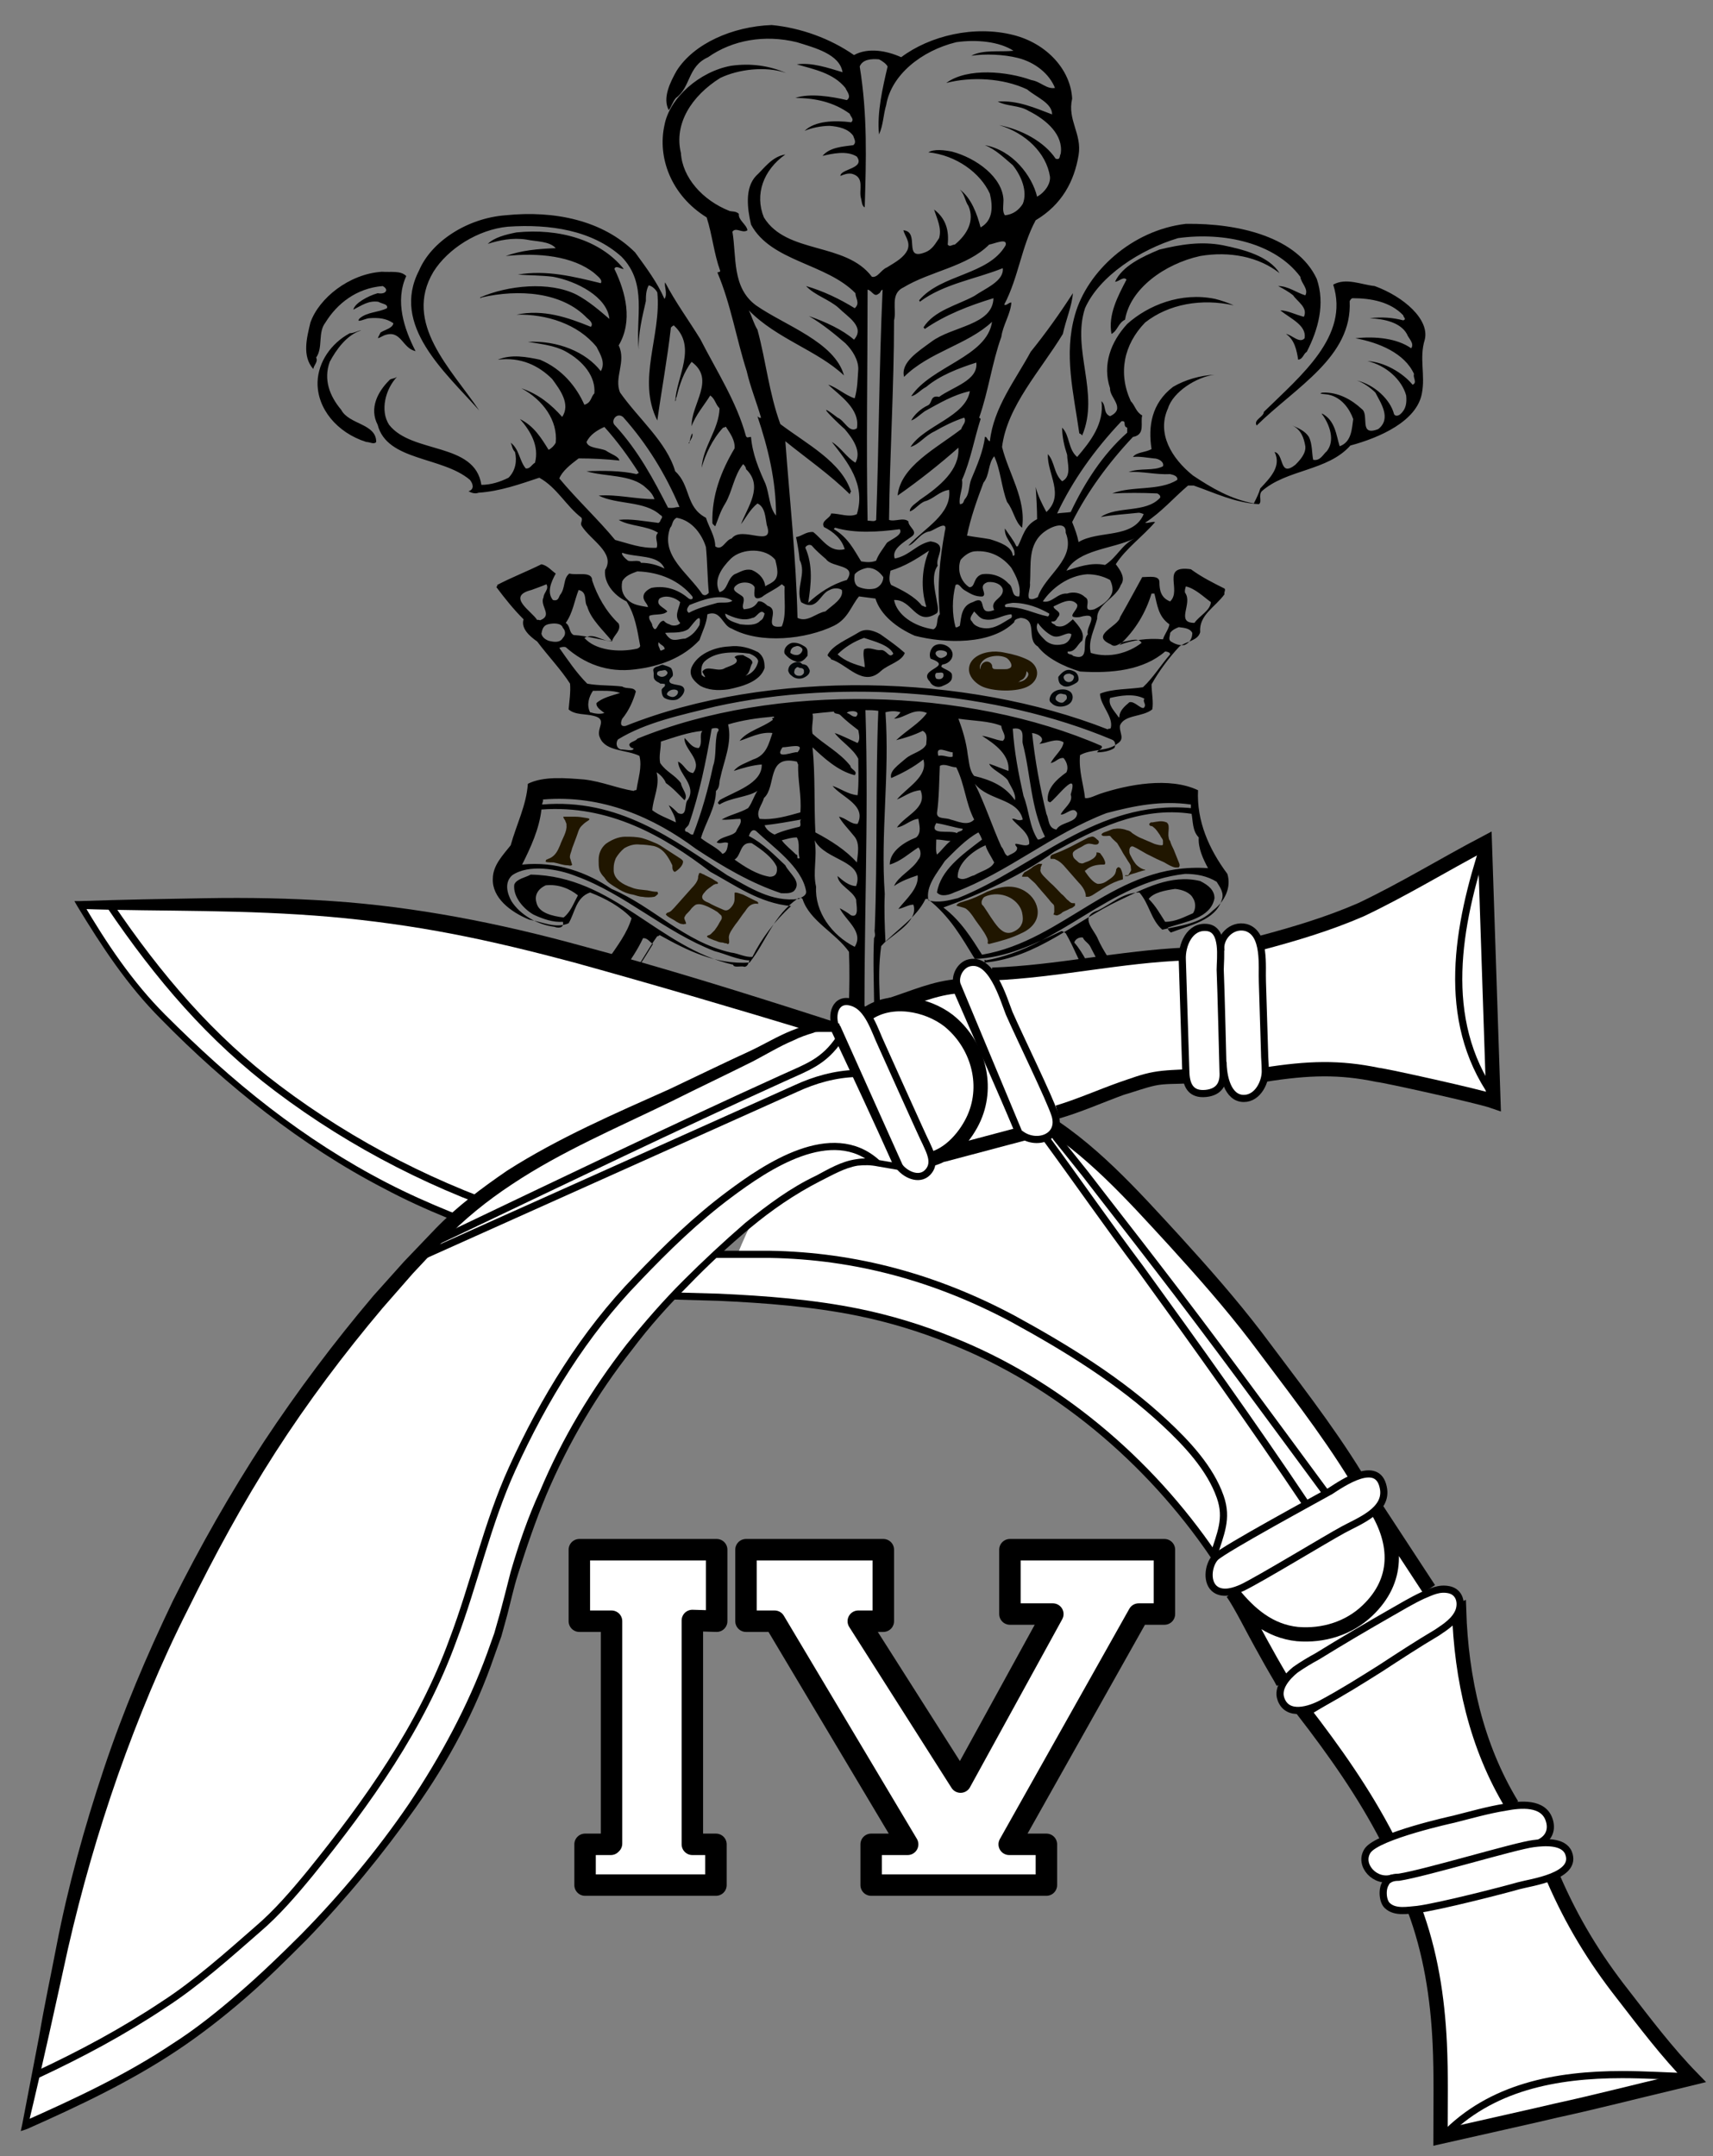 <?xml version="1.0" encoding="utf-8"?>
<!-- Generator: Adobe Illustrator 21.0.2, SVG Export Plug-In . SVG Version: 6.00 Build 0)  -->
<svg version="1.1" id="Слой_1" xmlns="http://www.w3.org/2000/svg" xmlns:xlink="http://www.w3.org/1999/xlink" x="0px" y="0px"
	 viewBox="0 0 239.5 301.5" style="enable-background:new 0 0 239.5 301.5;" xml:space="preserve">
<rect x="0" y="0" width="239.5" height="301.5" fill="#808080" stroke="none"/>
<style type="text/css">
	.st0{fill:#201600;}
	.st1{fill:#201600;stroke:#201600;stroke-width:0.25;stroke-miterlimit:10;}
	.st2{fill:#020608;}
	.st3{fill:#FFFFFF;}
	.st4{fill:#FFFFFF;stroke:#000000;stroke-width:2;stroke-miterlimit:10;}
	.st5{fill:none;stroke:#000000;stroke-miterlimit:10;}
	.st6{fill:#FFFFFF;stroke:#000000;stroke-miterlimit:10;}
	.st7{fill:none;stroke:#000000;stroke-linejoin:round;stroke-miterlimit:10;}
	.st8{fill:#FFFFFF;stroke:#000000;stroke-width:3;stroke-linejoin:round;stroke-miterlimit:10;}
</style>
<g id="g23">
	<path id="path25" d="M192.2,40c-1.9-0.2-4-1.2-5.8-0.2c2.3,7.2-4.5,12.7-9.7,17.8c0,0.7-1.5,1.1-1,1.9c5.5-5.4,13.4-9.6,13-17.4
		c0.1-0.1,0.1-0.3,0.4-0.4c2.6,0,5.3,0.5,7.1,2.4c0,0.3,0.5,0.5,0,0.7c-1.5-0.4-3-0.5-4.7-0.3c2.1,0.1,4.3,0.6,5.2,2.2
		c0.2,0.6,1.1,1.3,0.6,2c-2-1.4-5-1.7-7.8-1.4c3.3,0.6,6.9,2.1,8.2,5c-0.2,0.5,0.5,1.2-0.2,1.5c-1.4-1.7-4-3.2-6.3-3.3
		c2.6,0.6,4.8,2.6,5.4,4.8c0.1,1,0,1.9-0.8,2.6c-0.2,0.2-0.7,0.4-0.9,0c-0.5-2-2.7-4.1-5.2-4.7c0.9,0.3,1.9,1,2.6,1.7
		c0.7,1.4,2.3,3.6,0.4,5.1c-2.8,1.1-1.2-2-2.3-2.8c-1.4-1.3-3.3-2.4-5.5-2.3c-0.9,0.2,0.6,0.2,0.9,0.3c1.8,0.4,2.9,2,3.4,3.4
		c-0.2,1.3-0.2,3.2-1.9,3.8c-0.5-1.6-0.6-3.6-2.5-4.6c0.1,0.1,0,0.3,0.1,0.2c1,1.4,1.8,3.6,0.6,5.1c-0.5,0.4-0.9,1.4-1.9,1.2
		c-0.2-0.9-0.1-2.2-0.6-3.2c-0.5-0.8-1.4-1.2-2.3-1.6c1.2,0.6,1.6,1.7,1.8,2.9c0.1,1-0.7,1.9-1.4,2.6c-2.3,1.8-1.5-1.5-2.9-1.8
		c1,2-0.6,3.6-2,5.1c-0.2,0.7-0.5,1.3-0.9,2.1c-3.2-0.6-5.8-2.1-8.5-3.9c-3-2.4-5.1-5.9-3.5-9.4c0.7-2.3,4-4.4,6.5-4.7
		c-2,0.1-4.1,0.7-5.8,1.7c-3,2.3-3.5,5.5-3,8.7c-0.9,0.5-2.1,0.4-2.6,1.1c1-0.1,1.9,0.1,2.9,0.2c0.7,0,1.5,0.5,1.3,1.1
		c-1.3,0.7-3.2,0.2-4.8,0.8c2-0.1,3.8,0.4,5.8,0.3c0.5,0.1,1.1,0.3,1,0.8c-2.5,1.6-6.3,0.8-9.1,1.9c2-0.1,4.1-0.1,6.3,0
		c0.2,0.1,0.5,0.3,0.4,0.6c-2,2.2-6,1.1-8.3,2.7c1.6-0.3,3.5-0.4,5.3-0.6c0.2,0,0.5,0.1,0.7,0.2c-1.5,3.5-6.3,2.2-9.1,3.9
		c-0.2-1-0.5-1.8-0.9-2.8c2.1-4.2,5.1-8.3,8.5-11.9c1.8-0.3,1-2.1,1.3-3c-0.9-0.5-1-1.4-1.6-2c-1.8-3.9-1-7.9,2-11
		c3.3-2.6,7.9-3.4,12.4-2.4c-0.9-0.4-1.8-0.7-2.6-0.9c-4.8-1-9.4,0.9-12.3,3.5c-2.3,2.5-3.5,5.7-2.4,9c-0.1,1.3,2.3,2.8,0,3.9
		c-1-0.4-0.5-1.5-1.2-2.1c0.4,3.1-1.5,5.6-3.4,7.8c-1.3-1.1-1-3-2.1-4.1c0,1.3,0.3,2.6,0.7,3.8c0,1.1,0.7,3-0.7,3.7
		c-1.2-1.1-1-2.7-2-3.8c-0.1,2.8,2.4,5.7-0.2,8.1c-0.6-1.1-1.2-2.3-1.5-3.5c0.1,1.4,0.2,3.1,0.2,4.5c-1.8,0.9-2,2.5-2.7,3.8
		c-0.1,0-0.1,0-0.2,0c-0.4-0.9-1.1-1.7-1.6-2.5c-0.1,1.2,0.9,2,1.3,3.1c0,0.2,0.2,0.8-0.2,0.7c-0.1-1.3-1.9-1.9-3.2-2.3
		c-1.1-0.2-2.1-0.3-3.2-0.5c0.5-2.5,1.4-5,2.3-7.4c0.9-1.1,0.6-2.6,1.5-3.7c0.9,1.9,1,4.3,1.8,6.4c0.9,1.1,1.1,2.8,2.1,3.6
		c0.6-4-1.9-7.6-2.8-11.3c0.7-5.7,5.4-10.7,8.5-15.8c0.4-1.9,1.3-4,1.4-5.7c-1.8,2.8-3.8,5.6-5.9,8.2c-2.1,3.9-5.2,7.8-5.7,12.5
		c-0.4-0.1-0.4-0.7-0.7-0.6c-0.2,1.9-1.1,4-1.9,5.9c-0.4,1-0.2,2-0.9,2.8c-0.2,0.2-0.1,0.7-0.7,0.7c-0.2-1.1,0.5-2.2,0.3-3.4
		c1.2-2.7,1.7-5.7,2.6-8.5c0-0.1-0.1-0.1-0.2-0.2c1.3-3.7,1.8-7.7,3.1-11.3c0.2-1.6,1.3-3.2,1.4-4.8c-0.4,0-0.7,0.5-1,0.3
		c2-3.8,2.4-8.1,4.4-11.8c3.7-2.2,5.4-5.5,6-9.1c0.5-3-1.6-4.9-0.9-7.9c-0.2-4-3.5-7.7-8.2-8.9C136.2,3.5,130,5,126,8
		c-2-0.9-4.6-1.4-6.6-0.3c-3.3-2.3-7.4-3.8-11.5-4.2C102.4,3.7,97,6.1,94.6,9.9c-0.9,1.6-2,3.8-1.1,5.5c0.4-0.5,0.5-1.1,1-1.7
		c2.1-1.5,1.6-4.4,4.5-5.7c3.4-2.4,7.9-3.2,12.4-2.1c2.6,0.8,6,1.7,6.4,4.2c-2-0.6-4.3-1.4-6.4-1.1c2.4,0.7,5.1,1.2,6.8,3.3
		c0.2,0.5,0.9,1.2,0.2,1.7c-2.1-0.5-5.2-1-7.2-0.3c2.8,0,5.4,0.6,7.6,2.2c0.1,0.4,0.7,0.8,0.2,1.2c-2.3-0.3-5.1-0.2-6.5,1.2
		c0.9-0.4,2.3-0.7,3.5-0.7c1.3,0.1,2.6,0.4,3.3,1.4c0.1,0.4,0.5,0.9,0,1.3c-1.5,0.2-3.3,0.3-4.3,1.5c1.3-0.3,3.4-0.8,4.8,0.1
		c1.2,1.7-2.3,1.7-2.3,2.7c0.5-0.2,1-0.4,1.6-0.3c1.9,0.5,0.9,2.3,1.3,3.5c0.1,0.4,0.1,1,0.5,1.2c0.2-6.7,0.4-12.9-0.7-19.7
		c0.4-1,1.6-1.1,2.7-1c0.4,0.2,1,0.6,1.2,1c-0.7,3-1.5,6.4-1.2,9.5c0.6-1.3,0.6-2.8,1-4.1c0.7-4.2,4.9-7.6,9.8-8.8
		c2.8-0.4,6-0.1,8,1.2c-1.8,0.2-4.3-0.2-5.9,0.7c1.9-0.3,4.5-0.2,6.5,0.3c2.4,0.6,4.4,2.2,5.2,4.2c-1.2,0.2-2-0.9-3.3-1.1
		c-3.3-1.2-8.9-1.8-11.9,0.4c3.5-0.9,7.9-0.7,11.3,0.9c1.3,1.1,3.5,1.9,3.5,3.5c-2.4-0.9-4.8-2-7.6-1.8c1.3,0.7,3,0.5,4.3,1.3
		c2.6,1.3,4.9,3.4,4.5,6c-0.2,0.3,0,0.9-0.7,0.7c-1.6-2.4-4.8-4.1-7.9-4.7c3.7,1.1,6.6,3.9,7.1,7.2c0.1,1-0.7,2.2-1.8,2.8
		c-0.7-2.9-3.4-6.5-7.3-7.2c1.5,0.6,2.6,1.7,3.9,2.8c1.2,1.5,2.1,3.7,1.4,5.4c-0.5,0.8-1.3,1.5-2.5,1.6c-0.4-0.5-0.2-1.4-0.2-2.1
		c-0.1-3.2-3.8-5.9-7.2-6.8c-1-0.2-2.5-0.4-3.3,0.1c3.9,0.4,7.3,2.9,8.6,5.8c0.4,1.7,0.5,3.7-1.3,4.7c-0.5-1.9-1.3-4.1-2.9-5.3
		c0.7,0.7,0.7,1.6,1.2,2.3c0.9,2.1-0.2,4-1.9,5.4c-0.4,0-0.7,0.4-1,0c0.2-1.9-0.2-3.6-1.9-4.9c0.4,1.3,1.1,2.6,0.7,4
		c-0.5,0.7-0.9,1.6-2,2c-3.1,1.2-0.6-2.9-3-3.1c0.2,0.8,1,1.6,0.6,2.7c-0.5,1.1-1.6,1.7-2.9,2.5c-0.8,0.3-1.3,1.5-2.1,1.3
		c-3.7-4.9-11.9-3.1-15.1-8.3c-1.3-3.2-0.1-6.6,3-8.8c-1.9,0.3-3,2-4.1,3c-1.6,1.7-1.2,4.6-0.7,6.8c2.8,5.2,10.5,5.4,14.6,9.6
		c0,0.7,0.7,1.4-0.1,2.1c-2.1-1.3-4.4-2.4-6.8-3.1c1.2,1.3,3.3,1.9,4.6,3.1c1.2,1.2,3.7,2.6,2.1,4.4c-1.6-1.4-4-2.5-6.3-3.3
		c1.9,1.1,3.7,2.6,5.1,3.8c1,1,1.8,2.3,1.8,3.6c-0.1,1.4-0.1,2.7-0.5,4.1c-1.3-0.4-2.6-1.6-3.7-1.9c1.6,1.5,4.5,3.4,4,6.1
		c-1.1,0.7-1.7-1.1-2.7-1.5c-3.9-3,0.5,1.2,1,1.6c1.1,1.3,2.4,3.1,1.5,4.7c-1.2-0.7-2.1-2.2-3.3-2.9c2.1,2.7,4.8,5.9,3.5,10.1
		c-1.1,0.5-2.4-0.1-3.6-0.1c-0.1,0.7-1.5,1-1,1.9c1.4,0.7,2.5,1.7,2.9,3.1c-2.1,0.5-3-1.3-4.4-2.4c-1-0.1-1.6,0.6-2.4,0.7
		c0.2,1,0.4,2.1,0.5,3.2c1,1.9-0.6,3.9,0.2,5.9c2.3,1.4,2.6-1.2,4-1.7c0.5-0.3,1.3-0.3,1.7,0c0.3,1.2-1.3,2.1-2.3,3
		c-1.3,0.2-2.5,1.6-3.9,0.9c-0.2-8.5-1.1-16.5-1.7-24.7c2.7,2.2,6.3,4.7,9,7.4c0.1-0.1,0-0.3,0.2-0.3c-1.3-4.2-6.2-6.7-9.9-9.5
		c-1.6-4.4-2-8.8-3.2-13.2c-0.5-0.8-0.8-1.9-1.2-2.7c3.9,4,9.6,5.6,13.3,9.1c-1.3-4.7-8.3-7-12.3-9.8c-3.4-2.5-2.7-6.8-3.3-10.3
		c0.5-0.7,1.4,0.3,2.1-0.2c-0.1-0.8-1.3-1.4-1.2-2.3c-0.4-0.4-1-0.3-1.3-0.4c-3.8-1.5-6.6-4.7-6.8-8.1c-1-4.1,1.5-8,5.5-10.5
		c2.5-1.2,6.3-1.7,9.2-0.7c-2.3-1-4.9-1.4-7.7-1c-4.4,0.8-8.6,4.5-9.3,8.3c-1,4.5,0.9,9.8,5.9,12.9c0.8,2.5,1,5,1.9,7.5
		c-0.1,0.2-0.2,0.1-0.4,0.2c1.9,4.5,2.6,9.1,4.1,13.8c0.5,2.2,1.4,4.4,2,6.5c-0.2,0.1-0.4-0.1-0.5-0.2c1.5,4.5,2.6,9,2.6,13.9
		c-1-1.2-0.9-3-1.5-4.5c-0.9-2-1.8-4.1-2-6.5c-0.4,0-0.5,0.2-0.7-0.1c-1.3-4.8-4.1-9.1-6.4-13.6c-1.6-2.6-3.5-5.2-4.9-7.9
		c-0.2,0.4,0.4,1.6-0.1,2.3c-1-2.3-2.5-4.3-4.1-6.5c-4.5-4.5-11.3-5.9-18.1-5.2c-5.4,0.4-10.4,3.7-12.1,7.7
		c-4,7.7,3.6,14.2,8.4,19.6c-3.9-5.8-10.7-12.2-6.4-19.4c2-3.2,6.2-5.9,10.4-6.3c5.9-0.4,11.8,0.5,15.9,4.2c3.7,3.8,1.9,8.6,2.4,13
		c-0.1-2.2,0.5-4.6,1-6.8c0-0.6,0-1.5,0.4-2.2c0.5,0.1,1,0.6,1.2,1c0.6,6-2.9,12.2,0,17.9c0.6-4.3,1.4-8.6,1.9-13
		c0.1-0.1,0.2-0.2,0.4-0.3c3.3,3,0.4,7.1,0.2,10.6c0.2-0.1,0-0.4,0.2-0.6c0.4-1.7,1-3.5,2.1-4.9c3.4,2.5-0.1,5.9,0,9
		c0.5-1.5,1.8-3,2.6-4.3c0.7,0.5,0.7,1.2,1.3,1.8c-0.1,3-2.3,5.3-2.5,8.3c0.5-1.8,1.5-4,3-5.6c0.3,0,0.3-0.2,0.4-0.1
		c0.6,0.9,1.3,1.9,1.2,3c-1.9,3.2-3.2,6.6-3.1,10.4c0,0.2,0.2,0.3,0.4,0.5c0.4-1,0.7-2.1,1.4-3.2c1-1.7,1.2-3.9,2.5-5.5
		c0.2,0.2,0.4,0.4,0.4,0.7c2.5,2.4,0.2,5.3-0.7,7.7c0.7-0.9,1.2-2,2.3-2.9c1.1,0.5,1.1,2,1.3,3c1.2,3.4-3.5,0-4.9,1.9
		c-0.9,0.2-1.3,1.8-2.3,1.1c0-1.4-0.9-2.7-1.3-4c-2.9-1.5-2.1-4.5-4.3-6.5c-1.2-4.1-5.1-7.3-7.7-11c-0.9-2.1,0.9-4.3-0.2-6.6
		c2-3.4,1-7.4-0.6-10.7c0.2-0.6,1,0.1,1.3,0c-3.3-4.1-9.1-5.7-15-5.1c-1.5,0.3-3.1,0.7-4,1.6c1.6-0.5,3.4-0.9,5.4-0.6
		c1.4,0.3,3.2,0.2,4.1,1.2c-2.5,0.1-4.8,0.3-7,1.1c4.6-0.5,9.4,0,12.4,2.4c0.4,0.4,1.2,0.9,0.9,1.4c-3.7-0.9-7.6-1.9-11.6-1.2
		c1.4,0.1,3.3,0.1,4.9,0.3c3.3,0.6,7.6,2.8,7.9,5.9c-1.4-1.2-2.9-2.5-4.6-3.4c-3.8-1.9-9.6-1.3-13.5,0.4c0.1,0.1,0.2,0.1,0.2,0
		c5.2-1.2,11.3-0.8,14.8,2.9c0.4,0.3,0.9,0.8,0.5,1.2c-3.2-1.3-6.6-2.5-10.4-1.7c4.2-0.1,8.6,1.3,11.2,4.5c0.5,1,1.3,2.2,0.6,3.4
		c-2.1-2.7-6-4.3-10.2-4.1c1.8,0.3,3.7,0.5,5.2,1.3c2.6,1.4,4.3,3.6,4.1,5.9c-0.5,0.5-0.4,1.3-1.4,1.6c-1.1-2.5-3.1-5-6.2-6.3
		c-1.9-0.4-4-0.8-5.9,0c3.2-0.4,5.7,0.8,7.6,2.7c1.1,1.5,2.6,3.5,1.4,5.3c-1.5-1.7-3.3-3.2-5.7-4c3,1.6,5.1,4.5,4.8,7.6
		c-0.2,0.4-0.6,0.8-1,1c-1-1.6-2-3.3-4-4.3c1.5,1.7,2.7,3.8,2.1,6.1c-0.5,0.3-0.7,0.9-1.3,0.8c-0.9-1.1-0.9-2.7-2.1-3.6
		c0.2,0.4,0.2,0.9,0.6,1.3c0.3,1.2,0.1,2.6-0.9,3.6c-1.2,0.6-2.5,1-3.8,1c-0.9-6-9.7-4.3-12.9-8.4c-1.3-2-0.5-5,1.1-6.7
		c-0.4,0.3-0.9,0.2-1.1,0.5c-1.6,1.6-2.8,3.9-1.6,6.2c1.3,5.1,9,4.4,12.9,7.7c0.4,0.5,0.7,1.3-0.2,1.6c0.4,0.2,0.9,0.4,1.4,0.2
		c3-0.2,5.8-1.2,8.5-2.1c2.5,1.4,3.7,3.9,5.9,5.6c0.2,0.4-0.2,0.7,0,1.1c1.2,2,4.8,3.8,3.3,6.2c-0.2,1.7,1.1,3.5,3,4.4
		c1.2,1.9,1.5,4,1.9,6.2c0,0.2-0.2,0.3-0.4,0.4c-2.7,0.6-5.9,0.2-7.4-1.5c1.4-0.8,2.5,0.6,3.9,0.4c0.2-0.8,1.3-1.4,0.9-2.4
		c-1.8-1.7-3-3.9-3.7-6c0-1.4-2.1-0.7-3.2-1c-0.9,0.7-0.5,2-1.3,3c-0.2,0.3-0.2,0.9-1,0.7c-0.9-1.1-0.2-2.6,0.4-3.7
		c-0.6-0.4-1.1-1.1-2-1.3c-2,1-4.1,1.8-6.2,2.9c0.1,0.2-0.1,0.2-0.1,0.3c1.2,1.6,2.4,3.1,3.8,4.5c-0.4,1.3,0.9,2.4,1.9,3.1
		c1.5,2,3.4,4,4.6,5.9c0.1,1.2-0.1,2.4-0.2,3.6c0.9,0.8,2.4,0.6,3.5,0.9c2.1,0.5,0.2,1.8,0.9,3.1c0.8,1.9,3.7,1.6,5.5,2.5
		c0.4,1.6-0.2,3.2-0.4,4.7c-0.1,0.2-0.2,0-0.4,0.2c-2.4-0.4-4.4-1.3-6.9-1.6c-2.6-0.2-5.7-0.5-7.9,0.6c-0.2,3-1.6,5.7-2.4,8.6
		c-1.1,1.4-2.5,2.8-2.5,4.7c-0.1,2.6,2.4,4.6,5.1,5.7c1.8,0.3,3.7,1.3,5.5,0.5c0.9-1.5,1-3.6,3-4.3c2.1,0.8,4.3,2,5.8,3.6
		c-1.2,4.1-5.5,7.2-5.8,11.6c0.2,0.5-0.8,1.6,0.5,1.5c4.8-2.7,6.3-7,8.9-10.6c0.2,0.1,0.2-0.2,0.4-0.1c3.8,2.1,7.7,4.1,12.5,3.8
		c2.3-2.9,3.3-6.6,6.8-9c0.2,0,0.5-0.1,0.6,0.1c1,3.1,4.6,4.7,6.5,7.4c0.2,5.4-0.2,8.6,0,14.1c0.4,0.9,0.8,2,2,2.5
		c1-1.1,2-2.3,2.3-3.7c0.4-4.7-0.5-8.7,0.2-13.7c2.1-2.3,4.9-3.9,6.2-6.6c0.1,0,0.1,0,0.3,0c3.2,2.5,4.8,5.5,6.6,8.4
		c4.5-0.2,8.3-2.1,12.1-3.9c0.2,0,0.4,0.2,0.6,0.3c2.3,3.9,3.1,8.8,8.3,11c0.2-0.1,0.6-0.2,0.5-0.5c0.2-3.6-2.9-6.5-4.3-9.7
		c-0.5-1.3-2.7-3.1,0-4c1.9-0.9,3.5-2.5,5.8-2.5c1.4,1.6,1.6,3.8,3.2,5.2c2.6-0.6,5.2-0.8,7.1-2.7c1.6-1.2,2.6-3.2,2-5.1
		c-2.6-3.5-4.3-7.4-4.1-11.7c-4-1.9-9.8-0.8-13.7,0.5c-0.6,0.2-1.5,0.7-2.1,0.6c-0.2-1.9-0.9-3.8-0.7-6c1.5-0.9,3.9-0.5,5.2-1.6
		c1.2-0.7,0.2-1.6,0.4-2.6c0.7-1.5,3.1-1.1,4.5-2.2c0.2-1-0.1-2.4-0.1-3.5c1-1.8,2.4-3.7,3.9-5.3c0.9-0.7,2.6-0.8,2.9-2
		c-0.2-2.4,2.1-3.5,3.4-5.3c-0.1-0.3,0.2-0.6,0-0.8c-1.6-0.8-3.2-1.6-4.7-2.7c-4.3-0.6-1.2,2.9-2.9,4.5c-1.3-0.5-1.5-1.6-1.5-2.7
		c0-1-1.5-0.7-2.4-0.7c-1,1.8-2,3.7-3.1,5.6c-0.2,1.3-4.3,2.5-1.3,3.8c0.7,0.6,1.3-0.3,2-0.4c0.7-0.1,1.9-0.6,2.3,0.2
		c-1.8,1.4-4.5,2.2-7.1,1.4c-0.4-1.7,0.5-3.2,0.9-4.8c-0.1-2,2.7-2.9,3.3-4.7c0.7-0.9,0-2-0.7-2.9c1.4-2.2,3.8-3.9,5.5-5.9
		c-0.4-0.1-1,0.2-1.4,0.1c2.3-1.5,4-3.5,6-5.2c0.2,0,0.5,0,0.8,0c2.9,1,5.7,2.4,9.1,2.6c0.5-0.3-0.1-1.2,0.4-1.8
		c3.5-3.1,9.2-2.8,12.4-6.4c4.1-1.1,9.3-3.4,10-7.3c0.5-2.6-0.4-4.9,0.4-7.5C199.9,44.7,196.3,41.5,192.2,40 M156.8,58.9
		c0.8-0.1,0.1,0.7,0.8,0.9c0,0.2,0,0.4,0,0.7c-3.5,3.1-6,7.1-7.9,11.1c-0.6,0.1-1.3,0.1-1.9,0.2C149.9,67.3,153,62.9,156.8,58.9
		 M144,81.5c0.2-2.5-0.4-5.4,2.1-7.2c0.8-0.6,3-1.6,2.9,0.2c1.5,3.7-2.9,5.9-3.9,9c-0.4,0.2-0.8,0.4-1.2,0.2
		C143.6,83.2,144.1,82.3,144,81.5 M147.3,84.8c0.9-0.4,2.3-1.3,3.2-0.4c0.7,0.7-1.9,2.1,0.4,1.9c3.2-0.9,0.8,1.4,1.2,2.4
		c-1,0.9,0.5,3.9-2.1,3c-0.1-0.3-0.9-0.1-0.7-0.6c1.1,0.1,1.3-1,2-1.5c0.4-1.1-0.4-2-1.3-3c-0.6,0.5-1.3,1.3-2.4,0.9
		c-0.1-0.3-0.6-0.2-0.6-0.6c0.7,0.1,0.7-0.4,1-0.7C148.5,85.5,147.3,85.3,147.3,84.8 M147.1,88.9c1.1,0.5,2.1-0.7,2.7-0.2
		c-0.1,0.6-0.5,1.3-1.3,1.4c-0.9,0.2-1.7,0-2.3-0.5c-0.7-0.7-1.6-1.5-1.1-2.5C145.6,87.8,146.3,88.5,147.1,88.9 M146.5,86.2
		c-2-0.4-3.6-1.4-5.9-1.3c-0.4-0.5,0.5-0.5,1-0.6c2,0,3.7,0.7,5.1,1.5C146.7,85.9,146.7,86.1,146.5,86.2 M138.1,81.4
		c1-0.1,1.9,0.3,2.1,1c0.2,1.3-1.9,1.5-1.2,2.9c-2.6,1-0.7-2.3-3-1.1c-1.6,0.5-1.6,2.1-1.8,3.3c-0.2,0.1-0.4,0.3-0.6,0.2
		c-0.5-1.8-0.5-4,0-5.9c0.5-0.3,0.7,0.4,1.2,0.7c0.7,0.4,1.5,1,2.6,0.9C138.1,83,136.6,81.9,138.1,81.4 M136.2,85.5
		c0.4,0.4,0.8,1,1.4,1.1c1.5,0.3,2.4-0.6,3.8-0.7c0.1,0.2,0.1,0.3,0,0.5c-1.3,0.7-2.6,1.9-4.5,1.3c-0.5-0.2-0.8-0.4-1-0.8
		C135.4,86.5,135.9,86,136.2,85.5 M134.3,78.3c0.5-0.6,1.2-1.1,1.9-1.2c2.3-0.2,4,0.8,5.2,2.3c0.7,1.2,1.4,2.6,1.1,4
		c-1.2,0.1-0.7-1.3-1.5-1.8c-0.9-1-2.3-1.5-3.7-1.3c-1.3,0.4-0.9,1.9-1.8,1.8C134.3,81.3,133.8,79.7,134.3,78.3 M125,44.8
		c0.4-1.5-0.6-3.7,1.3-4.6c3.8-2.3,8.9-2.9,12-6c0.7-0.1,2.6-1,2.3,0.1c-2.4,4.2-9,4-12.1,7.7c0,0,0.1,0.1,0.1,0.2
		c3.3-2.5,7.9-3.2,11.6-4.7c0.2,1.8-2.4,2.8-4,3.9c-2.4,1.3-5.6,2-7.1,4.4c0.1,0,0.1,0.1,0.2,0.2c2.9-2,6.3-3.3,9.6-4.3
		c-0.1,3.8-5.8,3.9-8.7,6.1c-1.9,1.4-4.3,2.9-3.8,4.9c3.5-3.5,8.9-4.5,12.3-7.7c-0.7,4.9-8.5,6.2-11.3,10.4c0.7-0.1,1.3-0.9,2.1-1.3
		c1.9-1.6,4.5-2.6,7-3.4c0.3,2.5-3.3,3.4-5.2,4.8c-1.3-0.3-0.9,0.9-1.6,1.2c-0.9,0.4-1.9,1.3-2.3,2.1c0.6-0.2,1.2-0.8,1.9-1.3
		c2-1.1,4-2.3,6.3-2.8c-0.6,3.6-6.4,4.8-8.3,7.8c1.3-0.4,1.9-1.5,3.4-2.2c1.2-0.7,2.6-1.4,4.1-1.9c0.4,0.6-0.3,1.1-0.4,1.6
		c-3.5,2.7-8.5,5.2-8.9,9.3c3-2.1,5.9-4.4,8.5-6.7c0.2,3.1-2.6,5.4-5.4,7.3c-0.4,0.4-1.4,0.9-1.4,1.6c0.6-0.1,1.3-1.1,2.1-1.4
		c1.2-0.3,2-1.4,3.4-1.6c0.4,3.4-3.4,5.3-5.7,7.8c0.9-0.2,1.6-1.8,3-2c0.7-0.2,2.6-1.7,2.1,0c-0.7,3.9-1.1,7.5-0.7,11.6
		c-0.6,0.6-0.1,1.7-0.9,2.1c-2.7-0.4-5.1-2-5.5-4.1c2.6-0.1,3,3.7,5.9,1.9c0.4-0.2,0.2-1.1,0.1-1.6c-0.2-1.4-0.9-3.7,0.1-5.1
		c-0.4-1.2,1.6-3-1-3.4c-2,0.4-2.9,2-5,2.4c-0.5-1.3,1.3-2.3,2.4-3.1c0.9-0.7-0.5-1.3-0.5-2.1c-0.7-0.6-1.9,0.1-2.7-0.2
		C124.4,63.6,125,54,125,44.8 M129.5,84.8c-0.1,0.2-0.4-0.1-0.6-0.1c-1-1.3-2.8-2.2-4.3-2.9c-0.4-0.6-0.2-1.4-0.1-2
		c2-0.6,3.6-1.6,5.4-2.8C128.9,79.3,128.7,82.3,129.5,84.8 M121.3,40.5c0.6,0.1,0.9,1.1,1.5,0.6c0.4-0.2,0.2-0.4,0.6-0.6
		c-0.5,11.1-0.5,21.2-0.9,32.2c-0.2,0.3-0.8,0.1-1.2,0.1C121.1,62.3,121.3,51.6,121.3,40.5 M116.6,74c0-0.1,0.1-0.2,0.2-0.2
		c2.7,0.8,6,0.6,9,0.2c0.5,0.8-1.2,1.4-1.8,1.9c-0.5,0.8-1.2,1.6-1.5,2.5c-0.7,0.3-1.5,0.2-2.1,0.1C119.4,76.9,118.6,75.2,116.6,74
		 M123.5,80.7c0,0.7-0.5,1.4-1.2,1.6c-0.9,0.2-1.8,0-2.4-0.3c-0.5-0.4-0.5-1.1-0.4-1.7c0.4-0.5,1.2-0.8,1.8-0.9
		C122.3,79.4,123,80,123.5,80.7 M113,84.3c0.4-2.6,0.7-5.2-0.4-7.7c0-0.2,0.5-0.6,0.9-0.3c0.5,0.6,1.3,1.3,2,1.9
		c0.8,1.2,4.4,0.7,2.9,2.9C116.3,81.7,114.5,82.9,113,84.3 M109.3,81.7c0.2,0.1,0.2,0.2,0.4,0.3c-0.1,1.8,0.3,4-0.4,5.6
		c-2.9,0.4,0-2.3-2-2.9c-0.4-0.4-0.9-0.7-1.3-0.6c-0.5,0.8-1,1-2,1.1c-0.4-0.5,0.2-1.1-0.1-1.7c-0.4-0.5-2-0.9-0.9-1.7
		c0.6-0.5,2.1-0.5,2.5,0.3c0.1,0.4-0.5,2.1,1,1.4C107.4,82.8,108.3,82.5,109.3,81.7 M106.9,85.8c-0.1,0.4-0.2,0.8-0.6,1
		c-0.6,0.7-1.9,0.6-2.8,0.5c-0.9-0.3-2.1-0.6-2.1-1.5c1.2,0.6,2.6,1.1,3.8,0.6C105.8,86.4,106.3,85,106.9,85.8 M102.2,78.1
		c1.6-1.5,4.9-1.5,6.2,0.2c0.2,0.9,0.7,2.4-0.4,3.1c-0.4,0.3-0.8,0.4-1,0.6c-0.1-0.9-0.7-1.8-1.9-2.3c-1-0.2-1.6,0.3-2.4,0.6
		c-1.1,0.7-0.9,2.2-2.1,2.5C99.7,81.1,100.9,79.4,102.2,78.1 M102.4,84c-0.5,0.4-1.4,0.2-2.1,0.3c-1.4,0.4-2.7,0.7-4,1.4
		c-0.5-0.4-0.1-0.8,0.1-1.1C98.2,83.9,100.7,82.9,102.4,84 M92.8,86.8c-0.9,0-1,2.1-1.6,0.7c0-0.5-0.6-0.8-0.4-1.4
		c0.8-0.3,1.9,0,2.5-0.6c-0.5-0.6-1.7-0.9-1.1-1.8c0.9-0.6,2.3-0.1,2.9,0.5c-0.2,1-0.9,2,0,2.9c-0.2,0.4-1.1,0.5-1.5,0.2
		C93.2,87.2,93,87,92.8,86.8 M92.9,90.8c-0.2,0-0.5,0.3-0.6,0.1c-0.1-0.4-0.4-0.7-0.2-1.1C92.3,90.2,93,90.3,92.9,90.8 M96.2,88
		c0.5-0.4,2-2.9,1.6-0.6c-0.4,0.7-1,1.5-2,1.9c-0.7,0-1.5,0.4-2.1,0c-0.4-0.3-0.5-0.5-0.7-0.8C94,88.4,95.2,88.6,96.2,88 M98.7,76.5
		c0.2,2,0.2,4.3,0.4,6.4c-0.2,0.2-0.5,0.5-0.9,0.2c-2-3-5.9-5.4-4.5-9.3c0.4-0.4,0.2-1,0.9-1.4C96.9,72.8,98.2,74.9,98.7,76.5
		 M87.1,58.3c3.4,3.8,6,8.1,7.9,12.6c-0.7,0-0.7,0.2-1.6,0.1c-2-3.9-4.1-7.9-7.4-11.5C85.3,58.9,86.2,57.6,87.1,58.3 M86,75.5
		c-2.3-2.8-5.4-5.7-7.8-8.6c0.4-1,1.5-1.9,2.7-2.8c1.8,0,3.9,0.1,5.7,0.3c-0.1-0.6-1.2-0.9-1.9-1.4c-0.9-0.4-2.5-0.3-2.7-1.2
		c0.5-1,1.4-1.6,2.5-2.1c1.8,2,3.4,4.2,4.8,6.4c0,0.1-0.2,0.1-0.3,0.2c-2.1-0.5-4.9-0.5-7-0.4c2.6,0.8,6.3,0.4,8.3,2.3
		c0.6,0.5,1,1,1.2,1.6c-2.6,0-5.3-0.7-7.8-0.5c2.6,1.3,6.4,0.7,8.6,2.7c0.6,0.3,0,0.6,0,0.9c-0.1,0.1-0.2,0.3-0.4,0.2
		c-1.8-0.2-3.7-0.6-5.4-0.4c1.5,0.9,4,0.8,5.5,1.8c-0.6,0.6,0.1,1.4-0.2,2.1C89.6,76.7,87.9,76,86,75.5 M92.9,79.5
		c-1-0.5-2.1-0.8-3.3-0.8c-0.1-0.5-1.3-0.1-1.8-0.3c-0.4-0.3-1-0.9-0.8-1.1C88.9,78,92.1,77.5,92.9,79.5 M87.8,83.9
		c-0.8-0.7-1-1.6-0.8-2.6c0.4-0.8,1.3-1.1,2.1-1.4c3.2,0.1,5.9,1.3,7.7,3.5c0.2,0.4-0.2,0.5-0.5,0.3c-1.3-1.1-3-1.9-5.2-1.5
		c-0.5,0.2-1,0.6-1.1,1c-0.2,0.8,0.5,1.1,0.6,1.7C89.5,84.7,88.5,84.6,87.8,83.9 M80.9,82.5c1.3,0.3,0.7,1.6,1.2,2.3
		c0.5,1.8,2.3,3.4,3.5,4.9c-1.6-0.2-3.5-0.8-5.4-0.9c-0.7-0.4-0.4-1.2-1.1-1.7C80.1,85.7,80.3,84,80.9,82.5 M75.1,86.7
		c-0.7-1.2-4.4-3.3-0.8-4.2c0.8-0.3,1.4-0.5,2.1-0.8c0.4,0.7-0.4,1.2-0.4,1.8c-0.6,1.2,1.3,2.5-0.4,3.2
		C75.5,86.8,75.3,86.6,75.1,86.7 M76.7,89.6c-0.5-0.2-0.9-0.5-1-1c0.1-0.5,0.2-1.1,0.9-1.3c0.8-0.2,1.9-0.2,2.1,0.5
		c0.4,0.4,0.4,1,0,1.4C78.3,89.9,77.5,89.8,76.7,89.6 M83.4,98.3c-0.1,0.6,0.6,1,1.1,1.4c-0.6,0.2-1.3,0.1-2-0.1
		c-0.5-1-0.2-2.1,0.4-3c1.3,0,2.7-0.1,3.8,0.3C85.4,97.3,84.2,97.6,83.4,98.3 M78.8,128.3c-1.5-0.2-3.5-0.6-3.8-2.1
		c-0.3-1,0.2-1.9,1.3-2.4c1.8-0.2,3.4,0.5,4.5,1.4C80.2,126.3,79.8,127.5,78.8,128.3 M86.7,138.2c-0.1,1.1-1.6,1.9-2.1,3
		c-0.4-0.2-0.2-0.9-0.1-1.3c1.6-3,4-5.7,5.4-8.7c0.6-0.1,1,0.6,1.4,0.8C90,134.1,88.7,136.4,86.7,138.2 M104.1,135.2
		c-0.5-0.2-1.5,0.2-1.6-0.3c-10.5-2.4-16.7-12.4-28.3-12.6c-0.7,0.4-2,0.6-2.3,1.4c-0.2,1.7,1.3,3.4,2.7,4.2c1.3,0.6,2.7,1.1,4.1,1
		c0.2,0.7-0.4,1-1.2,0.7c-2.4-0.3-4.8-1.7-6-3.6c-0.6-1.1-1-2.6,0.1-3.6c2.3-1.6,6.4-0.9,8.9,0.1c6.9,2.5,12.4,7.8,19.4,10.5
		c1.6,0.4,3.1,1.2,4.9,1.3C104.6,134.7,104.6,135.1,104.1,135.2 M105.2,133.8c-1,0.1-2-0.5-3-0.6c-6.6-1.5-10.8-6.4-16.7-8.9
		c-3.4-2.3-7.7-3.9-12.5-3.4c1.2-2.4,2.4-5,2.7-7.7c9.4-0.7,17.1,3.7,23.6,8.7c3.5,1.9,6.9,4.4,11.3,4.8
		C108.3,128.8,106.5,131.2,105.2,133.8 M111.7,125.7c-3.8,0.5-6.9-1.6-10-3.3c-7.7-5.1-15.2-10.8-25.9-9.9c0-0.3,0.2-0.4,0.1-0.7
		c8.3-0.7,15.5,2.5,21.4,6.9c3.8,2.5,7.7,4.8,11.9,6.2c0.5,0,1.3,0.1,1.8-0.3c1.2-1.3-0.7-2.5-1.2-3.6c-1.5-1.4-3-3-5.1-4.1
		c0.1-0.3,0.4-1.1,1-0.7c2.3,2.2,6.4,5,7,8.4C112.8,125.2,112.2,125.4,111.7,125.7 M91.8,108c0.4,0.2,1.1,0.9,1.3,1.5
		c1,0.7,1.8,1.6,2.6,2.4c0.6-0.7-0.4-1.6-0.5-2.4c-0.9-1.2-2-1.5-2.9-2.8c-0.2-1,0.1-1.9,0.1-3c1.9-0.6,3.8-1.3,5.8-1.5
		c-0.5,0.6,0.1,1.7-0.5,2.4c-1,0-1.4-0.9-2-1.4c-0.1,1.6,2.6,3.1,1.2,4.9c-1-0.1-1.2-1.2-2.1-1.6c0.1,1.8,2.6,3.3,1.4,5.3
		c-0.6,0.5,0,2.5-1.4,1.9c-0.4-0.4-0.9-0.9-1.3-1.1c0.4,0.8,0.9,1.5,1,2.4c-1-0.5-2.4-1-3.3-1.7C91.3,111.6,92.3,109.9,91.8,108
		 M101.8,101.3c2-0.6,4.1-0.9,6.4-1.1c0,0.1,0,0.1,0,0.2c-0.5-0.1,0,0.2-0.2,0.3c-1.5,1.1-3.5,1.5-4.6,2.9c1.3-0.4,2.9-1.3,4.6-1.1
		c-0.5,1.4-0.8,3.1-2.7,3.7c-1,0.5-2.1,0.8-2.7,1.6c1.2-0.4,2.6-0.8,3.9-0.9c0.1,2.7-3.9,3.8-5.9,5c0,0.2-0.5,0.3,0,0.6
		c1.6-1,3.9-1,5.3-1.9c-0.5,0.7-0.7,1.6-1.3,2.4c-1.2,0.7-2.5,0.9-3.7,1.6c0.8,0.1,1.8-0.1,2.6-0.1c0.3,0.6-0.4,1.2-0.6,1.8
		c-0.6,0.7-2.1,0.6-2.7,1.5c0.6,0.3,1.1-0.2,1.6,0.1c-0.1,0.5-0.1,1.3-0.8,1.5c-0.6-0.8-2-1.4-3-2.2c0.6-2.1,2.1-4.3,2.1-6.6
		c0.6-0.5,0.4-1.2,0.6-1.8C101.2,106.4,102.4,103.9,101.8,101.3 M111.4,106.5c0.1,0.1,0.1,0.3,0.2,0.4c-0.1,2.1,0.5,4.4,0.3,6.7
		c-1.8,0.5-3.8,1.1-5.7,0.9c-0.6-1,0.4-2,0.6-2.9C108.6,110,107.1,105.5,111.4,106.5 M109.4,104.5c0.9,0,3.3-0.7,2.1,0.7
		C111.1,105,108.1,106.4,109.4,104.5 M111.8,115.6c-1.2,0.3-2.5,0.6-3.5,1.1c-0.5-0.2-1.2-0.7-1.4-1.3c1.8-0.2,3.4-0.5,5.1-0.8
		C111.7,114.9,112.1,115.3,111.8,115.6 M111.3,119.5c-0.7-0.7-1.5-1.3-2-2c0.8-0.2,1.4-0.4,2.1-0.4c0.5,0.8,0.1,1.9,0.4,2.9
		C111.2,120.2,111.7,119.5,111.3,119.5 M105.1,117.9c1.4,0.9,2.9,2,3.5,3.3c0.1,0.7,0,1.4-1,1.4c-1.8-0.3-3.5-1.4-4.9-2.4
		C103.7,119.6,103.4,117.7,105.1,117.9 M100.3,102.4c-0.4,1.4-0.1,3.3-0.6,4.7c-0.7,3.3-1.6,6.5-2.8,9.6c-0.4,0.1-0.6-0.4-1-0.4
		c-0.4-0.4,0.2-0.6,0.4-1c1.5-4.3,2.4-8.8,3.2-13.4C100.1,101.7,100.8,101.8,100.3,102.4 M119.7,125.8c0,0.7,0.5,2.6-0.7,2.2
		c-0.5-0.4-1.2-0.8-1.6-1c0.9,1.8,3.4,3.3,2.1,5.4c-3.2-1.6-5.6-4.9-5.4-8.4c-0.5-2.1,0.2-4.1-0.2-6.5c1.5,2.9,7.1,2.8,5.8,6.4
		c-1,0-1.9-0.8-2.6-1.4C117.2,123.8,119.2,124.5,119.7,125.8 M119.4,116.9c0.9,1,0.5,2.6,0.4,3.7c-1.5-1.7-3.7-3.1-5.8-4.2
		c-0.2-3.8,0-8-0.4-11.9c1.5,1.4,3.5,3.3,5.9,3.9c0.5-0.6-0.6-0.8-0.6-1.3c-1.5-1.9-3.7-3-5.3-4.5c-0.2-1,0.2-2.1,0-2.8
		c0.8-0.1,2-0.2,3-0.3c0,0.4,0.6,0.2,0.9,0.5c0.8,0.8,1.6,1.4,2.5,2.1c0.1,0.6,0.3,1.3-0.1,1.8c-1.1-0.5-2.3-1.1-3.2-1.4
		c0.9,1.2,2.6,2.2,3.3,3.6c0,1.5,0.1,3.5-0.1,5.1c-1.3-0.1-2.5-1-3.5-1.3c1.3,1.6,4.8,2.7,3.5,5.3c-0.9,0.1-1.6-0.8-2.6-1
		C117.7,115,118.6,115.9,119.4,116.9 M118.4,99.7c0.2-0.4,2.1-0.4,1.3,0.5C119.1,100.3,118.9,99.8,118.4,99.7 M122.2,131.2
		c-0.3,6.1,0.5,12.2-0.5,18.3c-0.2,0.4-0.5-0.1-0.6-0.2c-0.1-1.2-0.7-2.1-0.2-3.3c-0.2-16,0.6-30.9,0.1-46.7c0.6,0,1.1,0,1.8,0.1
		c-0.4,9.3-0.1,20.5-0.5,30.5C122.2,130.4,122.5,130.7,122.2,131.2 M129.5,104.1c-0.5,1-2,1.2-2.9,2c-0.9,0.8-2.3,1.7-2,2.7
		c1.6-0.7,3.1-1.5,4.5-2.6c0.7,2.4-2.3,3.9-3.7,5.6c1-0.4,2-1.2,3.3-1.3c1,2.5-2,3.4-3.3,5.2c1-0.1,1.9-1.1,3-1.2
		c0.1,0.8,0.5,1.9-0.3,2.6c-1.8,0.7-3.7,2-3.7,3.8c1.6-0.5,2.6-1.5,4-2.4c0.4,0.4,0.4,1.3,0,1.7c-0.8,1.4-2.8,2.3-3.4,3.7
		c1-0.7,2.1-1.1,3.3-1.5c0.2,1.8-1.6,3.3-2.7,4.7c0.7-0.1,1.4-0.6,2.1-0.6c0.7,2.1-2.1,3.7-3.9,5.2c-0.1-2.1-0.2-4.4-0.1-6.7
		c-0.6-8.6,0.7-16.6,0.1-25.4c0.8-0.2,1.4-0.2,2.1,0c-0.2,0.3-0.5,0.6-0.9,0.9c1.6-0.1,2.7-1.6,4.6-0.8c-1.1,1.5-2.7,2.3-4.3,3.8
		c1.2-0.3,2.5-0.7,3.7-1.3C129.8,102.6,129.5,103.5,129.5,104.1 M157.4,141.3c0.1,0.2-0.2,0.2-0.1,0.4c-4-2.2-4.4-6.8-7.1-9.9
		c0.1-0.4,0.6-0.8,1.2-0.7c0.2,0.5,0.7,0.7,1,1.2C154,135.3,155.4,138.4,157.4,141.3 M162.9,128.9c-0.7-1.1-1.3-2.2-2.3-3.2
		c0.7-0.9,2.3-1.2,3.7-1.4c1,0.1,2.1,0.5,2.5,1.3c0.4,0.6,0.4,1.5,0,2.1C165.6,128.2,164.4,128.9,162.9,128.9 M170.8,125.9
		c-0.9,2.8-4.5,3.5-7.1,4.5c-0.1-0.1-0.5-0.4-0.4-0.7c2.4-0.8,6-1.3,6.5-4.1c0-1.1-0.8-1.8-2-2.4c-4.1-1-7.9,1.1-11.3,2.7
		c-6.3,3-11.5,8-18.8,8.7c-0.1-0.1,0-0.3-0.1-0.4c0.1,0.1,0.4,0,0.2,0.1c10.3-1.8,17.2-10.9,27.9-12.1c1.6,0,3.1,0.3,4.4,1.1
		C170.6,124.1,171.2,124.9,170.8,125.9 M168.9,121.4c-13-0.9-19.9,10.1-31.6,12.1c-1.4-2.2-2.9-4.7-5.4-6.6
		c5.3-1.9,11.1-4.6,15.5-7.8c5.5-3,11.9-6.4,19.2-5.3c0.2,1,0.1,2.4,1,3.3C167.5,118.6,168.2,120.1,168.9,121.4 M154.7,113.7
		c3.8-1,7.6-1.8,11.8-1.2c0,0.2,0,0.3,0,0.5c-13.2-1.2-22,8.4-32.6,12.6c-1.2,0.3-2.7,0.7-4.1,0.3c-0.4-2,1.2-3.8,2.3-5.5
		c1.4-1.4,3-3.1,4.7-4c0.2,0.3,0.4,0.7,0.5,1c-2.9,2.2-5.8,4.3-6.3,7.4c0.6,0.7,1.8,0.3,2.4,0C140.9,122,147.1,116.6,154.7,113.7
		 M131.4,107.1c0.7-0.4,1.5,0.2,2.3,0.2c1.2,2.4,1.3,5,2.5,7.3c-0.9,1-2.4,0.2-3.3,0c-0.7-0.3-1.9,0-1.9-0.9
		C131.3,111.6,131.3,109.3,131.4,107.1 M133.2,105.2c0,0.2,0,0.4,0,0.6c-0.6,0.2-1.3-0.3-2-0.1C130.7,104.1,132.5,105.2,133.2,105.2
		 M140.2,103.6c-1-0.1-1.9-0.6-2.9-0.7c1.9,1.2,3.9,2.7,3.7,4.9c-0.9-0.3-1.8-0.7-2.7-1c0.3,0.8,1.9,1.4,2.6,2.3
		c0.4,0.9,1.2,1.9,1,2.8c-1.3-1.9-3.2-2.8-5.7-3.4c-0.7-0.8-0.7-2-0.9-3c-0.2-1.7-0.7-3.4-1.3-5c2,0.3,4.3,0.3,6,1
		C140,102.2,140.9,103,140.2,103.6 M143,104c1.1,4.2,1.1,9,3.1,13c-0.4,0.2-0.6,0.4-1,0.4c-1.2-1.8-1.2-4.1-2-6.1
		c-0.7-3.1-1.3-6.2-1.5-9.4C143.5,101.6,142.8,103.3,143,104 M148.7,103.8c-0.1,1-1.3,1.9-1.8,2.9c0.7-0.1,1.1-0.8,1.8-0.7
		c0.5,0.6,0.7,1.4,0.4,2c-1.4,1-2.8,2.3-2.6,4c0.1,0.1,0.1,0.1,0.3,0.2c0.7-0.3,4.1-5,2.9-1.1c0.4,1.1-1,1.9-1.4,2.8
		c0.7,0.1,1.8-1.3,2.3-0.2c0,1.4-2.3,1.2-2.9,2.3c-1.2-0.2-1-1.4-1.4-2.2c-0.9-3.7-1.6-7.5-2-11.3c0.9,0.1,2,0.8,1,1.5
		C146.3,104,147.6,103.1,148.7,103.8 M142.2,118.5c0.1,0.7-0.9,0.9-1.3,1.2c-0.5-0.2-0.5-0.9-0.9-1.3c-1.3-2.9-2.3-6-3.7-8.8
		c1.9,2.4,6,2,6.7,5c-0.7,0.3-1-0.2-1.5-0.1c0.6,0.9,2.5,1.9,2.4,3.5C143.4,118.7,141.2,117.3,142.2,118.5 M139,120.6
		c-0.4,0.9-1.8,1.2-2.8,1.8c-0.6,0.1-1.5,0.9-2.3,0.3c-0.1-1.9,2-3.7,3.9-4.5C137.9,118.8,138.6,119.8,139,120.6 M134.6,115.9
		c0,0.4-0.7,0.3-0.8,0.6c-1-0.5-4,0.4-2.9-1.4C132.2,115.3,133.3,115.7,134.6,115.9 M132.9,117.6c-0.8,0.6-1.2,1.3-1.9,1.9
		c-0.2-0.5-0.1-1.3-0.1-2.1C131.7,117.4,132.3,117.6,132.9,117.6 M155.8,104.6c-0.6,0.4-1.5,0.6-2.4,0.6c0.1-0.4,0.9-0.5,0.6-0.9
		c-18.8-8.2-45.6-8.9-64.9-1c-0.2,0.4-1.5,0.5-1,1.1c0.1,0.2,0.4,0.2,0.5,0.3c-0.2,0.4-1.1,0.1-1.8,0.1c-0.7-0.2-0.7-1-0.4-1.4
		c3.9-2.4,8.8-3.4,13.6-4.6c18.1-4,39.4-2.1,55.4,4.6C156,103.6,156,104.2,155.8,104.6 M159.9,99c-0.5,0.1-1.3-1-2-0.8
		c-0.7,0.6-1.4,1.2-1.4,2.1h-0.1c-0.6-0.9-1.5-1.7-1.2-2.7c1.3-0.3,3.3-0.7,4.8,0.1C159.7,98.2,160.4,98.5,159.9,99 M165.8,82
		c1.3,0.3,2.4,1.4,3.5,2.2c-0.1,1.2-1.6,1.9-2.3,2.9c-2.7,0-0.2-2.7-1.3-4.2C165.6,82.7,165.7,82.3,165.8,82 M164.8,87.7
		c0.9,0.1,1.6,0.2,1.9,0.8c0,0.8-0.4,1.4-1.1,1.7c-0.8,0.1-1.4-0.2-1.9-0.5c-0.4-0.3-0.1-0.8-0.1-1.2
		C163.9,88.1,164.3,87.9,164.8,87.7 M156.5,90.2c2.3-2.1,3.7-4.6,4.5-7.2c0.2,0,0.3,0,0.4,0c0.4,1.5,0.5,3.2,2.1,4.3
		c-0.1,0.7-0.7,1.4-0.9,2.1C160.5,89.2,158.3,89.5,156.5,90.2 M162.9,91.1c0.2,0,0.7,0.1,0.7,0.4c-1.3,1.5-2.4,3.3-3.8,4.6
		c-2,0.3-4.3,0.2-6,0.9c0,1.6,1.9,3.2,1.5,4.8c-0.1,0.2-0.4,0-0.4,0.2c-19.8-7.8-47.4-8.5-67.4-0.5c-0.9,0.2-0.7-0.6-0.5-1
		c0.9-1.1,1.5-2.4,1.9-3.8C88.6,96,87.6,96.4,87,96c-1.6-0.2-3.3-0.1-4.9-0.4c-1.5-1.5-2.7-3.3-3.9-5c0.2-0.1,0.6-0.2,0.9-0.1
		c2.6,2.3,5.8,3.6,9.7,3.1c3.4-0.4,6.7-1.6,9-4.1c0.4-1.2,1-2.3,1.1-3.6c1.9-0.7,2.1,1.6,3.4,2c4,2.2,10.4,1.5,14.3-0.4
		c2-1,2.4-2.8,3.5-4.1c0.7,0.1,1.5,0.2,2.3,0.3c0.7,2.3,3,4.1,5.5,5.2c4.3,1.1,10.7,1.3,13.9-1.9c0-0.4,0.5-0.5,0.9-0.6
		c2.5,0.2,0.7,3,2.4,4c1.2,1.6,3.6,2.8,5.9,3.5C155.5,94.2,159.9,93.7,162.9,91.1 M155.4,83.1c-0.4,0.9-1.4,1.6-2.4,2.1
		c-1.9,0.5-0.3-1.2-1.3-1.7c-0.6-0.6-1.6-0.8-2.5-0.5c-1.4-0.1-2.1,1.4-3.4,1.1c1.2-1.8,3.5-3.6,6.2-3.8c1.2,0,2.3,0.3,3.2,0.8
		C155.5,81.7,155.7,82.5,155.4,83.1 M154.5,79c-2-0.4-3.8,0.3-5.4,0.8c1.7-3,6.4-3,9.5-4.5C156.8,76.2,156.2,77.9,154.5,79"/>
</g>
<g id="g41">
	<path id="path43" d="M150.9,60.6c0.3,0.1,0.3,0.2,0.4,0.3c2.5-5.9-1.5-12,0.4-17.8c2-4.5,7.7-8.2,13-9.8c6.5-0.9,13.6,0.7,17.1,5.4
		c0.1,0.9,1.2,1.7,0.7,2.6c-1.3-0.4-2.4-1.3-3.8-1.3c0.6,0.3,1.5,0.8,2.1,1.3c0.6,0.9,2.1,1.7,1.5,3c-1.2-0.3-2.3-0.9-3.3-0.9
		c1.5,1.2,3.7,2.1,3.4,3.9c-0.7,0.8-1.8-0.5-2.6-0.6c1.2,0.8,1.5,2.3,1.7,3.6c0.7-0.1,0.7-0.8,1.2-1.1c1.6-3.1,2.6-6.7,1.4-10.2
		c-2.7-5.8-10.8-7.8-18.3-7.7c-7.6,0.9-13.8,6.7-15.5,12.7C148.7,49.6,150.1,54.9,150.9,60.6"/>
</g>
<g id="g59">
	<path id="path61" d="M155.4,46.7c0.9-0.5,0.9-1.5,1.9-2c0.7-4.3,5.5-7.8,10.5-8.9c4.1-0.7,8.2,0.1,11.1,2.4c-1.5-2.4-5-3.3-7.9-3.9
		c-3.1-0.6-6-0.1-8.9,0.6c-2.4,1-5.2,2.3-6.2,4.5c0.5,0,1.2-0.8,1.6-0.3C156.3,41.4,154.9,44,155.4,46.7"/>
</g>
<g id="g77">
	<path id="path79" d="M58.1,49.1c-1.6-3.1-2.9-7-1.3-10.5c-0.8-0.8-2.1-0.5-3.4-0.6c-4.6,0.3-8.8,3.7-10,7.1
		c-0.5,2.1-1.2,4.7,0.4,6.5c0.1-0.6,0.7-1,0.4-1.6c1-1.4,0.2-3.5,1.3-4.9c1.6-2.6,4.3-4.8,8-5.1c0.2,0.1,0.5,0.3,0.5,0.6
		c-0.1,0.4-0.6,0.5-1.2,0.4c-1.4,0.4-3.2,1.4-3.4,2.3c1.2-0.6,2.1-1.3,3.5-1.1c0.5,0.3,1.4,0.3,1.2,0.9c-1.2,0.6-2.7,0.5-3.8,1.4
		c-0.7,0.8,0.9,0,1.3,0c1.3-0.1,2.4,0,3.4,0.7c-0.1,0.7-1.2,0.9-1.8,1.3c-0.4,0.9-0.7,1,0.5,0.4C56.1,46,56.2,48.7,58.1,49.1"/>
</g>
<g id="g95">
	<path id="path97" d="M47.7,57.3c-1.6-1.9-2.5-4.2-1.6-6.7c0.9-1.7,2.4-3.8,4.4-4.4c-0.4,0-1,0.4-1.6,0.4c-2.6,1.4-4.4,4-4.5,6.8
		c-0.1,3.7,2.7,7.1,6.8,8.4c0.5,0,1.1,0.4,1.4,0C52.6,59.2,48.8,59.4,47.7,57.3"/>
</g>
<g id="g113">
	<path id="path115" d="M96.3,62c0.1,0,0.1,0,0.1-0.2C96.3,61.9,96.3,61.9,96.3,62"/>
</g>
<g id="g131">
	<path id="path133" d="M96.8,60.6c-0.2,0.2-0.3,0.8-0.4,1.2C96.6,61.4,96.9,61.1,96.8,60.6"/>
</g>
<g id="g149">
	<path id="path151" d="M123.1,88.7c-0.9-0.5-2-0.9-3-0.3c-1.6,1-3.7,1.8-4.4,3.2c0.1,0.3,0.4,0.3,0.5,0.6c2.3,0.7,4.5,4,7,1.6
		c1-0.9,2.9-1.3,3.3-2.5C125.5,90.4,124.5,89.7,123.1,88.7 M123.1,90.9c-0.7,0.1-1.5-0.5-2.3-0.1c-0.2,0.8,0.1,1.7,0.1,2.5
		c-1.4-0.4-2.7-0.8-3.8-1.8c1-1,2.3-1.8,3.7-2.3c1.5,0.5,3.5,1,4.1,2.2C124.3,92.2,124,90.8,123.1,90.9"/>
</g>
<g id="g167">
	<path id="path169" d="M111.3,92.5c0.7,0.3,1.3-0.4,1.6-0.8c0-0.5,0.1-1-0.4-1.3c-0.5-0.3-1-0.6-1.8-0.5c-0.7,0.2-1.2,0.9-1,1.5
		C110.1,91.9,110.6,92.3,111.3,92.5 M111.2,90.4c0.4-0.2,0.9,0.1,1,0.4c0,0.4-0.4,0.8-0.8,0.8c-0.4,0-0.6-0.1-0.9-0.3
		C110.5,90.9,110.7,90.5,111.2,90.4"/>
</g>
<g id="g185">
	<path id="path187" d="M131.9,92.9c1-0.2,1.5-1.1,1.2-1.8c-0.4-1-2-1.4-2.7-0.6c-0.4,0.5-0.5,1.1-0.3,1.6c3.4,1.2-1.9,1.4-0.1,3.2
		c0.2,0.5,0.9,0.9,1.6,0.7c0.7-0.3,1.6-0.6,1.5-1.5c0.1-0.7-1.2-0.9-1.5-1.3C131.7,92.9,131.8,92.9,131.9,92.9 M131.9,94.3
		c0.1,0.6-0.5,0.8-1,0.6c-0.2-0.3-0.2-0.6,0-0.8C131.3,94.1,131.9,93.9,131.9,94.3 M130.8,91.4c0-0.7,1.5-0.5,1.6-0.1
		c0.1,0.4-0.4,0.6-0.7,0.7C131.4,92.1,130.9,91.8,130.8,91.4"/>
</g>
<g id="g203">
	<path id="path205" d="M101.9,90.4c-2.1,0.1-4.4,1.1-5.2,2.9c-0.4,1,0.1,1.8,1.2,2.6c1.1,0.6,2.4,0.7,3.9,0.5c2-0.4,4.5-1.1,5.1-3
		c0-0.8-0.1-1.6-0.9-2.2C104.8,90.6,103.5,90.2,101.9,90.4 M104.2,94.5c0.7-0.4,0.6-1.2,1-1.8c0-0.6-0.9-0.8-1.3-1.1
		c-0.4,0-1,0-1.2,0.3c1,0.8-0.6,1.2-1.3,1.5c-1,0.7-2.5-0.5-3.2,0.5c0,0.2,0.9,1.3-0.1,0.5c-0.1-0.6-0.1-1.4,0.4-1.9
		c1.5-1.4,4-1.4,6.3-1.1c0.5,0.2,1.2,0.6,1.2,1.1C105.8,93.4,105.2,94.2,104.2,94.5"/>
</g>
<path class="st0" d="M133.8,126.5c0.2-0.3,0.9-0.4,1.1-0.5c1.1-0.3,2.1-0.8,3.1-1.3c1-0.4,2.2-0.8,3.4-0.7c1.4,0.1,2.6,0.9,3.2,1.9
	c0.6,1,0.7,2.2,0,3.2c-0.4,0.6-1.1,1.1-1.8,1.4c-1.4,0.7-2.9,1.1-4.5,1.5c-0.1,0-0.3-0.1-0.2-0.2c0.1-0.4-0.2-0.9-0.5-1.4
	c-0.5-0.8-1.1-1.5-1.6-2.3c-0.3-0.4-0.5-0.7-0.9-1c-0.2-0.2-1.4-0.4-1.4-0.5C133.7,126.7,133.7,126.6,133.8,126.5z M137.5,126.7
	c0.7,1,1.3,2.1,2.1,3c0.5,0.5,1,0.9,1.8,0.7c0.6-0.2,1.2-0.6,1.4-1.1c0.3-0.5,0.2-1.2,0.1-1.7c-0.4-1.7-2.5-3-4.7-2.4
	c-0.3,0.1-0.7,0.2-0.8,0.5c-0.2,0.3-0.2,0.6-0.1,0.8C137.4,126.6,137.5,126.7,137.5,126.7z"/>
<path class="st1" d="M140.5,91.4c1.1,0.2,2.2,0.5,3.2,1c1.5,0.8,1.6,2.5,0.1,3.4c-1.5,0.9-5.1,0.8-6.6,0c-0.9-0.5-1.6-1.3-1.6-2.2
	c0-1.3,1.3-2.1,2.7-2.3C138.9,91.2,139.6,91.2,140.5,91.4z M137.1,93.8c0,0,0-0.1,0.1-0.2c0-0.2,0-0.3,0.1-0.5
	c0.1-0.2,0.2-0.3,0.4-0.4c0.4-0.2,0.9,0.1,0.9,0.5c0,0.1,0,0.2,0.1,0.3c0.1,0.2,0.4,0.2,0.7,0.2c0.4,0,0.7,0,1.1,0
	c0.2,0,0.4,0,0.6-0.1c0.9-0.3,0.2-1.4-0.3-1.7c-1.1-0.6-3.1-0.3-3.7,0.7c-0.1,0.1-0.1,0.2-0.2,0.4C136.8,93.5,137,93.8,137.1,93.8z
	 M142.4,95.2c-0.1,0.1-0.5,0.3-0.6,0.3c0.2,0,0.4,0,0.6,0c0.6-0.1,1-0.3,1.3-0.7c0.3-0.4,0.3-0.8-0.2-1.1c0,0,0,0,0,0
	c0,0-0.1,0.1-0.1,0.1c0,0.3-0.1,0.7-0.3,0.9c-0.1,0.2-0.4,0.3-0.6,0.4C142.5,95.2,142.5,95.2,142.4,95.2z"/>
<path class="st0" d="M142.9,122.6C142.9,122.6,143,122.6,142.9,122.6c0.1,0,0.1,0,0.2,0c0.1,0,0.1,0,0.2,0c0.1,0,0.2,0,0.3,0
	c0,0,0.1,0,0.1,0c0.1,0.1,1,0.9,1,0.9c0.2,0.2,0.4,0.5,0.6,0.7c0.4,0.5,0.8,0.9,1.2,1.4c0.2,0.2,0.3,0.4,0.5,0.6
	c0.1,0.1,0.2,0.2,0.3,0.3c0.1,0.1,0.1,0.4,0.1,0.5c0,0,0,0.5,0,0.5c0,0.2-0.1,0.2-0.1,0.4c0,0,0,0,0,0c0,0,0,0,0,0
	c0.1,0,0.3,0.1,0.4,0.1c0,0,0.1,0,0.1,0c0.1,0,0.7-0.3,0.7-0.4c0.3-0.2,0.7-0.3,1-0.5c0.2-0.1,0.4-0.1,0.6-0.3
	c0.1-0.1,0.2-0.1,0.2-0.2c0-0.1,0-0.2,0-0.3c0,0-0.1,0-0.1,0c-0.2,0-0.4,0-0.5-0.1c-0.2-0.1-0.3-0.3-0.5-0.4
	c-0.3-0.3-0.5-0.6-0.8-0.8c-0.5-0.5-1-1.1-1.6-1.6c-0.2-0.2-0.4-0.4-0.6-0.6c-0.3-0.3-0.6-0.6-0.7-0.9c-0.1-0.2,0-0.3,0-0.5
	c0-0.1,0-0.2,0.1-0.3c0-0.1,0.1-0.2,0.1-0.3c0,0,0,0,0,0c0,0,0,0-0.1,0c-0.1,0-0.3,0-0.4,0c-0.1,0-0.1,0.1-0.2,0.1
	c-0.1,0-0.1,0.1-0.2,0.1c-0.2,0.1-0.4,0.2-0.6,0.4c-0.3,0.2-0.6,0.4-1,0.6c0,0,0,0,0,0C143.2,122.1,142.9,122.3,142.9,122.6
	C142.9,122.5,142.9,122.5,142.9,122.6z"/>
<path class="st0" d="M146.9,120.1c0.1,0,0.2,0,0.3,0c0.1,0,0.3,0,0.4,0.1c0.5,0.2,0.8,0.5,1.1,0.8c0.7,0.8,1.4,1.6,2.1,2.4
	c0.5,0.5,0.9,1.1,1,1.7c0,0.1,0,0.2,0,0.2c0,0.1,0,0.1,0.1,0.1c0.1,0,0.1,0,0.2,0c0.2,0,0.4-0.1,0.6-0.2c1.3-0.8,2.6-1.8,4.2-2.2
	c0,0,0.1,0,0.1-0.1c0,0,0-0.1,0-0.1c0-0.5-0.1-0.9-0.3-1.3c0-0.1-0.1-0.1-0.2-0.2c-0.1-0.1-0.3,0-0.4,0.2c-0.1,0.1,0,0.2-0.1,0.4
	c-0.1,0.6-0.8,1-1.4,1.4c-0.3,0.2-0.7,0.3-1.1,0.3c-0.4-0.1-0.7-0.4-0.9-0.6c-0.3-0.3-0.6-0.7-0.8-1c0,0-0.1-0.1-0.1-0.2
	c0-0.1,0-0.1,0.1-0.1c0.6-0.6,1.5-0.8,2.4-0.8c0.1,0,0.2,0,0.2,0c0.2-0.1,0.1-0.3,0.1-0.4c-0.1-0.3-0.2-0.5-0.4-0.8
	c-0.1-0.1-0.2-0.3-0.3-0.4c-0.2-0.1-0.4-0.1-0.5-0.1c0.1,0.4-0.3,0.8-0.7,1c-0.3,0.2-0.6,0.3-0.9,0.4c-0.2,0.1-0.4,0.2-0.6,0.1
	c-0.2,0-0.3-0.1-0.4-0.2c-0.2-0.2-0.5-0.4-0.6-0.6c-0.1-0.2-0.2-0.6,0-0.8c0.1-0.1,0.2-0.2,0.4-0.3c0.3-0.2,0.6-0.3,0.9-0.5
	c0.3-0.2,0.7-0.4,1.1-0.3c0.2,0,0.4,0.1,0.6,0.1c0.2,0,0.4,0,0.5-0.2c0.1-0.2,0-0.4-0.2-0.5c-0.2-0.2-0.5-0.5-0.8-0.4
	c-0.1,0-0.3,0.1-0.4,0.1c-1.6,0.8-3.1,1.7-4.8,2.3c-0.2,0.1-0.4,0.1-0.5,0.3C146.9,119.7,146.8,120,146.9,120.1z"/>
<path class="st0" d="M157.8,122.3c0.1-0.2,0.2-0.3,0.3-0.5c0.1-0.2,0-0.3,0-0.5c0-0.4-0.2-0.6-0.4-0.9c-0.1-0.2-0.2-0.3-0.3-0.5
	c-0.2-0.3-0.4-0.6-0.6-1c-0.2-0.3-0.4-0.7-0.6-1c-0.3-0.3-0.7-0.6-0.9-0.9c-0.1-0.2-0.4-0.1-0.6-0.1c-0.1,0-0.3,0-0.4,0
	c-0.1,0-0.3-0.1-0.3-0.2c0.1-0.3,0.7-0.4,0.9-0.5c0.3-0.1,0.6-0.3,1-0.3c0.5-0.1,1,0,1.4,0.1c0.2,0.1,0.4,0.1,0.6,0.2
	c0.2,0.1,0.3,0.2,0.4,0.3c0.3,0.2,0.6,0.4,1,0.6c0.7,0.3,1.4,0.6,2.1,0.9c0.3,0.1,0.7,0.2,1,0.2c0.2,0,0.2-0.1,0.2-0.2
	c0-0.1,0-0.2,0-0.4c0-0.3-0.3-0.5-0.4-0.8c-0.3-0.4-0.5-0.8-0.9-1.1c-0.1-0.1-0.2-0.2-0.4-0.2c-0.1,0-0.2-0.1-0.2-0.2
	c-0.1-0.1,0.1-0.2,0.2-0.3c0,0,0,0,0.1,0c0,0,0.1,0,0.1,0c0.7-0.1,1.3-0.3,2,0c0,0,0.1,0,0.1,0.1c0,0,0,0,0.1,0.1
	c0.1,0.2,0.1,0.4,0.1,0.6c0,0.4-0.1,0.9,0,1.3c0,0.2,0.1,0.4,0.2,0.5c0.1,0.4,0.3,0.8,0.5,1.2c0,0,0.6,1.5,0.6,1.5
	c0.1,0.3,0.4,0.7,0.1,1c0,0,0,0-0.1,0c0,0,0,0-0.1,0c-0.1,0-0.2,0-0.3,0c-0.5-0.1-1-0.4-1.5-0.7c-0.4-0.2-0.7-0.3-1.1-0.5
	c0,0-1.4-0.7-1.4-0.7l-0.7-0.4l-0.7-0.4c0,0-0.4-0.2-0.4-0.2c-0.4-0.2-0.6,0.2-0.6,0.5c0,0.2,0,0.4,0.1,0.6c0.2,0.4,0.4,0.8,0.7,1.2
	c0.2,0.3,0.5,0.5,0.8,0.7c0.2,0.1,0.4,0.2,0.6,0.2c0,0,0,0,0,0c0,0,0,0,0,0c0,0,0,0.1,0,0.1c0,0,0,0,0,0c0,0,0,0-0.1,0
	c-0.1,0-0.3,0.1-0.4,0.1c-0.2,0.1-0.4,0.1-0.6,0.2c-0.3,0.1-0.7,0.2-1,0.3c-0.1,0.1-0.2,0.1-0.3,0.2c-0.1,0-0.2,0-0.3,0
	c0,0,0,0-0.1,0c0,0,0,0,0-0.1C157.8,122.4,157.8,122.4,157.8,122.3z"/>
<path class="st0" d="M93.2,127.7c0,0,0,0.1-0.1,0.1c0,0.1,0,0.1,0.1,0.2c0,0,0.1,0.1,0.1,0.1c0.4,0.3,0.9,0.5,1.3,0.8
	c0.2,0.1,0.5,0.3,0.7,0.3c0.1,0,0.3,0.1,0.4,0c0,0,0.2,0,0.2,0c0.1-0.1-0.2-0.6-0.2-0.7c-0.1-0.2,0.1-0.4,0.2-0.6
	c0.3-0.3,0.6-0.6,0.8-0.9c0.2-0.2,0.4-0.4,0.6-0.5c0.6-0.2,1.2,0.1,1.7,0.3c0.4,0.2,0.8,0.4,1.1,0.6c0.2,0.1,0.3,0.2,0.5,0.4
	c0.1,0.1,0.3,0.2,0.3,0.4c0.1,0.3-0.2,0.6-0.3,0.8c-0.2,0.4-0.4,0.7-0.7,1.1c-0.2,0.2-0.3,0.3-0.5,0.5c-0.1,0.1-0.3,0.2-0.4,0.2
	c-0.2,0.1-0.2,0.2,0,0.3c0.1,0.1,0.2,0.1,0.4,0.2c0.2,0.1,0.5,0.2,0.8,0.3c0.2,0.1,0.5,0.2,0.8,0.2c0.1,0,0.3,0.1,0.4,0.1
	c0.1,0,0.2,0,0.3,0.1c0.4,0.1,0.2-0.7,0.2-0.9c0-0.6,0.5-1.2,0.9-1.8c0.5-0.6,0.9-1.3,1.4-1.9c0.2-0.3,0.4-0.6,0.7-0.8
	c0.3-0.2,0.7-0.3,1.1-0.2c0,0,0,0,0,0c0,0,0,0,0,0c0-0.1,0-0.1,0-0.2c-0.1-0.1-0.2-0.2-0.3-0.2c-0.6-0.3-1.2-0.6-1.8-0.9
	c-0.1,0-1.2-0.5-1.2-0.2c0,0.3,0,0.5,0,0.8c0,0.5-0.2,0.9-0.6,1.3c-0.3,0.3-0.6,0.4-1,0.2c-0.7-0.3-1.4-0.6-2.1-1
	c-0.3-0.1-0.7-0.3-0.8-0.6c-0.1-0.3,0.1-0.6,0.3-0.8c0.2-0.3,0.6-0.6,0.9-0.8c0.1-0.1,0.3-0.2,0.4-0.3c0.1,0,0.2-0.1,0.3-0.1
	c0.1,0,0.2,0,0.2,0c0.3-0.2-0.3-0.4-0.4-0.5c-0.4-0.3-0.9-0.5-1.3-0.7c-0.1-0.1-0.2-0.1-0.4-0.2c-0.1,0-0.2-0.2-0.4-0.1
	c-0.1,0-0.1,0.1-0.1,0.2c-0.1,0.2-0.1,0.3-0.1,0.5c-0.1,0.5-0.5,1-0.9,1.4c-0.8,0.9-1.6,1.8-2.4,2.7c-0.3,0.3-0.5,0.6-0.9,0.7
	C93.5,127.6,93.3,127.6,93.2,127.7z"/>
<path class="st0" d="M94.1,121.7C94.1,121.7,94.2,121.7,94.1,121.7c0.1,0.1,0.1,0.2,0.2,0.2c0,0,0.1,0,0.1,0
	c0.5-0.3,1.1-0.9,1.1-1.4c0-0.2-0.2-0.3-0.3-0.4c-0.6-0.4-1.1-0.7-1.7-1.1c-0.5-0.3-1-0.7-1.6-1c-0.7-0.3-1.4-0.6-2.1-0.8
	c-0.8-0.2-1.6-0.2-2.4-0.2c-1,0-2,0.5-2.7,1c-0.7,0.6-1,1.4-1,2.2c0,0.1,0,0.2,0,0.2c0,0.4,0,0.8,0.1,1.2c0.1,0.4,0.4,0.8,0.7,1.1
	c0.2,0.3,0.4,0.6,0.7,0.8c0.4,0.3,0.9,0.6,1.4,0.9c0.5,0.3,1.2,0.6,1.9,0.7c0.4,0.1,0.9,0.3,1.3,0.3c0.5,0.1,1.2,0.1,1.7,0
	c0.2-0.1,0.3-0.2,0.5-0.4c0,0,0-0.2-0.1-0.3c0,0-0.1,0-0.1,0c-0.4,0-0.8-0.1-1.3-0.2c-0.8-0.1-1.5-0.1-2.2-0.4
	c-1.2-0.4-2.4-1.1-2.5-2.3c0-0.1,0-0.3,0-0.4c0-0.5,0.1-0.9,0.3-1.4c0.3-0.5,0.7-1,1.2-1.4c0.7-0.4,1.4-0.6,2.2-0.5
	c0.6,0,1.3,0.1,1.9,0.2c1.2,0.3,1.8,1.2,2.3,2.1c0.1,0.2,0.2,0.4,0.3,0.6C94,121.3,94,121.5,94.1,121.7z"/>
<path class="st0" d="M76.4,120.2c-0.1,0.1-0.1,0.2-0.1,0.3c0.1,0.1,0.9,0.1,1.1,0.1c0.6,0.1,1.3,0.4,2,0.4c0.1,0,0.4,0.1,0.5,0
	c0.2-0.1,0-0.2,0-0.4c-0.1-0.2-0.1-0.4-0.2-0.6c-0.1-0.4,0.2-0.9,0.3-1.4c0.2-0.5,0.4-1.1,0.6-1.6c0.2-0.5,0.3-1.1,0.7-1.5
	c0.2-0.2,0.4-0.4,0.7-0.6c0.3-0.2,0.7-0.4,0.1-0.5c-0.6-0.1-1.1-0.2-1.7-0.2c-0.3,0-0.6,0-0.9,0c-0.2,0-0.3,0-0.5,0
	c-0.1,0-0.2,0-0.2,0c-0.1,0,0,0.1,0,0.2c0.1,0.1,0.1,0.2,0.2,0.3c0.1,0.2,0.1,0.3,0.2,0.5c0,0.1,0,0.1,0,0.2
	c0.1,0.9-0.6,1.9-0.9,2.8c-0.3,0.7-0.6,1.4-1.4,1.8C76.6,120.1,76.5,120.2,76.4,120.2z"/>
<path class="st2" d="M112.4,92.9c0.1,0,0.2,0.1,0.3,0.1c0.3,0.2,0.4,0.5,0.5,0.7c0.1,0.5-0.4,0.9-0.9,1.1c-0.5,0.2-1.2,0.1-1.6-0.3
	c-0.3-0.2-0.4-0.4-0.5-0.7c0-0.3,0.1-0.6,0.3-0.8c0.3-0.3,0.8-0.5,1.2-0.4c0.2,0,0.3,0.1,0.4,0.2C112.2,92.9,112.3,92.9,112.4,92.9z
	 M111.3,93.4c-0.1,0.1-0.2,0.2-0.2,0.3c-0.1,0.3-0.1,0.5,0.2,0.7c0.2,0.1,0.3,0.1,0.5,0.1c0.3,0,0.5-0.2,0.6-0.4c0-0.1,0-0.2,0-0.3
	c0-0.3-0.3-0.4-0.6-0.4C111.6,93.3,111.5,93.2,111.3,93.4C111.3,93.3,111.3,93.3,111.3,93.4z"/>
<path class="st2" d="M150,93.8c0.6,0.2,0.8,0.7,0.8,1.2c0,0.4-0.5,0.6-0.9,0.8c-0.4,0.2-0.9,0.3-1.3,0.1c-0.1-0.1-0.2-0.1-0.3-0.2
	c-0.1-0.1-0.2-0.2-0.2-0.3c-0.1-0.1-0.2-0.7-0.1-0.8C148.5,94,149.1,93.4,150,93.8z M150,95.1c0.1-0.2,0.3-0.5,0-0.7
	c-0.1-0.1-0.3-0.1-0.4-0.2c-0.2,0-0.4,0-0.6,0.1c-0.2,0.1-0.3,0.3-0.3,0.4C148.8,95.4,149.6,95.6,150,95.1z"/>
<path class="st2" d="M146.8,97.5c0.2-0.7,0.9-1.1,1.8-1.1c0.4,0,0.7,0.1,1,0.3c0.4,0.3,0.5,0.9,0.2,1.4c-0.5,0.8-2.1,1-2.8,0.2
	C146.7,98.1,146.7,97.8,146.8,97.5z M147.6,97.8c0.1,0.2,0.3,0.3,0.5,0.4c0.3,0.1,0.5,0.1,0.7-0.1c0.1-0.1,0.2-0.2,0.3-0.3
	c0.1-0.2,0.1-0.6-0.2-0.7c-0.2,0-0.4-0.1-0.6-0.1C147.9,97,147.5,97.4,147.6,97.8C147.6,97.8,147.6,97.8,147.6,97.8z"/>
<path class="st2" d="M92.6,95.6c-0.1,0-0.1,0-0.2,0c-0.1,0-0.1,0-0.2-0.1c-0.2-0.1-0.4-0.2-0.5-0.3c-0.4-0.3-0.3-0.7-0.3-1
	c0-0.3-0.2-0.6,0.1-0.8c0.2-0.2,0.5-0.2,0.7-0.3c0.2-0.1,0.4-0.2,0.6-0.1c0.3,0.1,0.7,0.2,1,0.4c0.2,0.2,0.4,1,0.2,1.2
	c-0.2,0.2-0.5,0.5-0.4,0.7c0.1,0.3,0.4,0.3,0.7,0.4c0.4,0.1,1.1,0.1,1.3,0.5c0.3,0.5-0.3,1.3-0.9,1.6c-0.5,0.2-1.3,0.1-1.8-0.2
	c-0.3-0.2-0.4-0.7-0.4-1.1c0-0.2,0.3-0.4,0.4-0.5c0.1-0.1,0.1-0.3,0-0.4C92.9,95.7,92.8,95.6,92.6,95.6z M92.3,93.8
	c-0.1,0-0.2,0.1-0.3,0.1c-0.2,0.2-0.2,0.5,0.1,0.6c0.4,0.3,1,0.1,1.2-0.3c0.1-0.2-0.1-0.4-0.3-0.5C92.8,93.7,92.5,93.8,92.3,93.8z
	 M93.8,96.5c-0.2,0.1-0.4,0.2-0.5,0.4c-0.2,0.3,0.2,0.4,0.4,0.5c0.3,0.1,0.6,0.1,0.9-0.2c0.2-0.2,0.3-0.6,0-0.7
	C94.4,96.4,94.1,96.4,93.8,96.5z"/>
<g>
	<path class="st3" d="M147.6,154.1c-18.9-6.3-60.7-19.9-80.3-24c-5.6-1.1-11.2-2.1-16.8-2.7c-13.1-1.4-26.3-0.9-39.4-0.9
		c3.3,5.5,6.6,10.7,11.2,15.3c6.8,6.9,14.2,13.3,22.2,18.6c2.3,1.5,4.7,3,7.1,4.3c6.5,3.6,13.3,6.2,20.2,8.7"/>
	<path d="M147.4,154.6l-33.5-10.2c-11.2-3.4-22.4-6.7-33.6-9.8c-5.6-1.5-11.3-2.9-17-4s-11.5-1.9-17.2-2.4
		c-5.8-0.5-11.6-0.7-17.4-0.8s-11.7-0.1-17.5-0.3l0,0l0.4-0.8c3.3,5.6,6.9,11,11.5,15.6s9.4,9,14.6,13s10.6,7.5,16.4,10.5
		s11.9,5.3,18,7.5l-0.3,0.9c-6.2-2.2-12.3-4.5-18.1-7.6c-5.8-3-11.3-6.6-16.5-10.6s-10.1-8.4-14.7-13.1c-4.7-4.7-8.3-10.2-11.7-15.8
		l-0.4-0.7h0.9l0,0c5.8-0.2,11.7-0.3,17.5-0.4c5.9-0.1,11.7,0,17.6,0.4c11.8,0.8,23.4,3.1,34.7,6.2c11.3,3,22.5,6.5,33.7,10.1
		c5.6,1.8,11.1,3.7,16.7,5.5c5.5,1.9,11.1,3.8,16.5,5.9L147.4,154.6z"/>
</g>
<path class="st3" d="M100.8,181.1c0.9-2,7.4-1.5,8.9-1.4c4.4,0.3,8.7,1,13,2.1c10,2.6,19.4,7.4,27.7,13.5
	c5.6,4.1,12.7,9.6,16.3,15.7l4.5,7.7l20.4-9.9l-5.3-7.4c-6.3-8.6-12.5-17.3-19.8-25.1c-5.4-5.8-10.8-11.3-16.6-16.7
	c-1.6-1.5-1.7-1.9-3.7-1.9c-10.5-0.1-20.9,2.7-31.1,4.8C106.1,164.4,104,173.8,100.8,181.1z"/>
<path class="st4" d="M197.7,266.8c2.3,6.1,3.3,12.5,3.6,19c0.2,4.3,0.1,8.7,0.1,13c0,0,16-3.6,16.3-3.7c5.5-1.2,10.9-2.6,16.4-3.9
	c0.8-0.2,1.7-0.4,2.5-0.6c-3.6-3.7-6.6-7.7-9.7-11.7c-4-5.1-7.1-10.2-9.7-16.2"/>
<path class="st4" d="M194,257.1c-3.3-6.4-7.4-12.2-11.8-17.9l6.5-3.9l13.4-9.3l1.9-0.8c0.3,9.5,2.4,19,7.4,27.2"/>
<path class="st5" d="M201.8,298.7c6.6-6.9,15.8-8.6,25-8.6c3.1,0,6.2,0.2,9.3,0.3"/>
<path class="st6" d="M194.7,262.6c-2.4,0.8-4.8-1.8-3.5-3.8c1.4-2.1,12-4.4,12-4.4c2.4-0.6,4.8-1.3,7.3-1.7c2.1-0.4,5.3-0.7,6.1,1.8
	c0.4,1.2,0.1,2.5-1.4,3.2"/>
<path class="st6" d="M194.1,262.9c-0.2,0.1-0.3,0.3-0.4,0.5c-0.5,0.8-0.4,2.5,0.3,3.1c1.1,1,2.9,0.6,4.2,0.5
	c3.1-0.4,12.4-2.8,14.1-3.3c1.8-0.5,8.3-1.3,7-4.6c-0.7-1.7-3.4-1.5-4.9-1.3c-2.5,0.3-15,4.1-18.8,4.7
	C195,262.5,194.5,262.6,194.1,262.9z"/>
<polygon class="st3" points="172.4,222.7 179.2,234.9 199.8,222.7 192.3,210.9 "/>
<path class="st4" d="M199.8,222.2l-7.4-11.3c3,4.9,3.2,10.1-1.2,14.3c-2.6,2.5-6.2,3.6-9.8,3.3c-3.9-0.4-6.7-2.8-9.1-5.8
	c1,1.3,3.2,5.7,4,7.1c2.3,4.2,2.6,4.5,3.1,5.5"/>
<path class="st6" d="M181.1,233.5c-1.1,0.9-2.6,2.5-2,4.1c0.9,2.5,4,1.5,5.7,0.6c2.8-1.5,5.5-3.2,8.2-4.9c2.6-1.7,5.2-3.4,7.9-5
	c1.2-0.8,2.6-1.7,3.1-3.1c0.4-1.2,0-2.6-1.4-2.9s-2.5,0.3-3.7,0.8c-1.5,0.7-3,1.6-4.4,2.4c-3.5,2-6.9,4-10.3,6.1
	C183.1,232.2,182.1,232.8,181.1,233.5z"/>
<path class="st6" d="M169.9,217.8c-1,1.1-1.3,3.6,0.1,4.5c1.1,0.7,2.6,0.2,3.7-0.3c2.5-1.2,11.7-6.8,14.1-8.1
	c2.2-1.2,6.3-2.7,5.6-5.9c-0.8-4-5.7-0.6-7.4,0.5C184.6,209.3,171.1,216.6,169.9,217.8z"/>
<path class="st4" d="M189.6,206.5c-4.1-6.7-9.3-13.3-14-19.6c-3.6-4.7-7.4-9-11.4-13.4c-5.8-6.3-11.9-13.2-19.4-17.5"/>
<path class="st6" d="M185.4,208.8c-7.9-10.7-15.7-21.4-23.8-31.9c-3.3-4.3-6.6-8.5-9.9-12.8l-4-5l-0.9-1.4"/>
<path class="st6" d="M182.6,210.3c-7.5-11.2-15.3-22.1-23.2-33c-4.5-6-8.8-12.2-13.2-18.2"/>
<path class="st6" d="M93.4,181.2l7.1,0.2c6.5,0.3,13.1,0.8,19.5,2.1c4.4,0.9,8.7,2.2,12.9,3.9c14.7,5.8,27.7,16.7,36.8,30.1
	c0.9-3,2-5.1,0.9-8.2c-1.4-4-4.7-7.5-7.7-10.3c-6.3-5.9-13.8-10.5-21.3-14.6c-10.7-5.7-21.9-8.8-34-9h-5.3h-5.4"/>
<path class="st5" d="M74.1,170.3c-12.7-4-24.7-10.1-35.3-18.1c-9.3-7-16.6-15.5-23.5-25.7"/>
<path class="st7" d="M86.5,226.7"/>
<path class="st7" d="M97.8,226.7"/>
<path class="st7" d="M97.8,257.8"/>
<path class="st7" d="M86.8,257.8"/>
<path class="st8" d="M96.8,226.6c0,6.2,0,25.8,0,31.3h3.3v5.7H81.8v-5.7c0,0,1.5,0,3.6,0l0.1-0.1c0-5.7,0-24.9,0-31.1H81v-10h19.2
	v10L96.8,226.6z"/>
<path class="st8" d="M120,226.7c2.1,0,3.5,0,3.5,0v-10h-19.2v10c0,0,1.7,0,4,0l18.6,31.2c-3,0-5.1,0-5.1,0v5.7h24.5v-5.7
	c0,0-2.2,0-5.2,0l18.1-32.2c2.2,0,3.6,0,3.6,0v-9h-21.6v9c0,0,2.6,0,6,0l-12.9,23.5L120,226.7z"/>
<g>
	<path class="st4" d="M176.1,131.9c4.9-1.3,9.6-2.7,14.2-4.7c5.9-2.8,11.6-6.3,17.3-9.3l1.2,36.1c-2-0.7-15.1-3.6-16.2-3.7
		c-5.3-1.1-9.6-1-15.9,0"/>
	<path class="st6" d="M170.7,133c-0.3-1.9,1.5-3.8,3.5-3.3c2.8,0.8,2.2,5.5,2.3,7.6c0.1,3.3,0.2,6.5,0.3,9.8c0,0.9,0.1,1.6,0.1,2.5
		c0.1,1.6-1,4-3,4c-2.3,0-2.9-3.2-2.9-5.1"/>
	<path class="st5" d="M207.6,117.8c-3.8,11.6-6.3,24.7,1.2,35.4"/>
	<g>
		<path class="st3" d="M138.7,136.3c9.4-0.3,17.7-2.4,27.1-2.8l0.5,17.2c-2.3,0.1-3.8,0-6,0.7c-4.2,1.2-8.2,3.2-12.4,4.5"/>
		<path d="M138.7,135.3c9-0.3,17.9-2.4,27.1-2.8l0,0l1,0.9c-0.6,0.4-0.7,0.7-0.9,1.1c-0.1,0.4,0,0.7-0.1,1.1l0.1,2.1l0.1,4.3
			c0,1.5,0.2,2.9,0.2,4.3l0.2,2.1c0,0.7,0,1.5,0.6,2.1l0,0l0.9,0.9l-1.8,0.1c-1.6,0.1-3.2,0-4.6,0.3c-1.4,0.3-3,0.9-4.4,1.3
			c-3,1.1-5.9,2.4-9,3.3l-0.5-1.8c3-0.9,5.9-2.2,9-3.3c1.5-0.5,3-1.1,4.7-1.4c1.7-0.3,3.4-0.3,4.9-0.4l-0.9,1l0,0
			c0.7-0.7,0.5-1.5,0.6-2.2l0-2.1c0-1.5,0-2.9,0-4.3l0-4.3l-0.1-2.1c0-0.4,0-0.7,0-1.1c-0.1-0.4-0.3-0.7-0.9-1l1,0.9l0,0
			c-9,0.3-17.9,2.4-27.1,2.8L138.7,135.3L138.7,135.3z"/>
	</g>
	<path class="st4" d="M124.3,140.6c3.2-1,6.4-2.5,9.8-2.7l9,20.6l-11.3,3"/>
	<path class="st4" d="M121.2,141.8c3.4-2.4,8.4-1.4,11.4,0.9c4,3.2,5.7,8.8,3.6,13.6c-1.1,2.5-3.4,5.2-6.1,5.8"/>
	<path class="st6" d="M116.9,143.8c-0.8-1.9-0.1-4.4,2.3-3.6c2.2,0.7,3.1,3.9,4,5.8c0,0,6.1,13.6,6.3,13.9c0.5,1.1,1.3,2.6,0.4,3.8
		c-1.1,1.5-3.1,0.7-4.1-0.5"/>
	<g>
		<path class="st3" d="M116.9,143.8c-0.2-0.4-2.7-0.2-3.1-0.1c-3.8,1.1-6.7,3.1-10.2,4.7c-2.8,1.4-5.6,2.7-8.4,4.1
			c-11.9,5.6-24.1,10.4-33.6,20c-23.9,24.6-41.3,55.4-50.4,88.6c-2.7,10-4.4,20.1-6.6,30.2l-1.2,5.9c6.7-2.9,13-5.9,19.4-10
			c4.7-3,9-6.4,13.2-10.2c15.1-13.9,29.3-31.7,34.4-52.1c4.4-17.8,12.4-32.5,25.4-45.5c5.2-5.2,11.4-11.1,18.1-14.5
			c2.6-1.3,5.2-3,8.2-2.4c1.2,0.3,2.3,0.4,3.6,0.6c0,0-6.2-13.7-8.2-18.1C117.1,144.4,116.9,143.9,116.9,143.8z"/>
		<path d="M116.2,144.1c0,0.1,0.1,0.2,0.2,0.2l0,0c0,0,0,0-0.1,0s-0.2,0-0.3,0c-0.2,0-0.5,0-0.7,0c-0.3,0-0.5,0-0.8,0
			c-0.2,0-0.6,0-0.7,0.1c-1,0.3-1.9,0.6-2.9,1.1c-1.9,0.8-3.7,1.9-5.6,2.9c-3.8,1.9-7.6,3.7-11.4,5.6c-7.6,3.7-15.4,7-22.3,11.6
			c-3.5,2.3-6.7,4.9-9.6,7.9l-4.3,4.6l-4.2,4.8c-5.4,6.4-10.5,13.2-15,20.2S30,217.5,26.3,225c-3.8,7.5-7,15.3-9.8,23.2
			c-2.8,8-5.1,16-7,24.3c-1.8,8.2-3.6,16.5-5.6,24.8l0,0l-0.7-0.6c7.2-3.2,14.3-6.5,20.9-10.9c3.3-2.1,6.4-4.6,9.4-7.2
			c3-2.6,5.8-5.3,8.6-8.1c5.5-5.6,10.6-11.7,15.1-18.3c4.4-6.6,8.2-13.6,10.9-21l1-2.8l0.8-2.8c0.5-1.9,1-3.8,1.5-5.8
			c1.1-3.8,2.4-7.6,4.1-11.3c3.1-7.4,7.2-14.2,12.1-20.5c2.5-3.1,5.1-6.1,7.9-8.9c2.8-2.8,5.7-5.5,8.7-8.1c3.1-2.5,6.3-4.9,9.9-6.6
			c1.7-0.9,3.5-2,5.6-2.3c1.1-0.2,2.1-0.1,3.1,0.1l2.9,0.5l0,0l-0.6,0.7C122.2,156.9,119.2,150.5,116.2,144.1z M117.5,143.5
			c2.9,6.5,5.8,12.9,8.7,19.4l0.3,0.9l-0.9-0.2l0,0l-2.9-0.5c-1-0.2-1.8-0.2-2.8-0.1c-1.8,0.3-3.5,1.3-5.3,2.2
			c-3.5,1.8-6.7,4-9.7,6.5c-3,2.5-5.9,5.2-8.7,8.1c-2.8,2.8-5.4,5.7-7.8,8.9c-4.9,6.2-8.9,13-12,20.3c-1.5,3.6-2.8,7.4-4,11.2
			c-0.6,1.9-1,3.8-1.5,5.7l-0.8,2.9l-1,2.8c-2.6,7.6-6.4,14.7-11,21.2s-9.6,12.6-15.2,18.4c-2.8,2.8-5.6,5.6-8.6,8.2
			c-3,2.6-6.2,5.1-9.5,7.3c-6.6,4.4-13.8,7.8-21,11l-0.9,0.3l0.2-0.9l0,0l2.4-12.5c0.7-4.2,1.6-8.3,2.4-12.5
			c1.6-8.3,3.9-16.6,6.6-24.7s6-15.9,9.7-23.6c3.8-7.6,8-15,12.7-22.2c4.7-7.1,9.8-13.9,15.3-20.4l4.3-4.8l4.4-4.6
			c3-3.1,6.5-5.7,10-8.1c7.2-4.6,15.1-8,22.7-11.4c3.8-1.8,7.7-3.7,11.4-5.4c1.9-0.9,3.7-2,5.7-2.8c1-0.4,2-0.8,3-1.1
			c0.4-0.1,0.6-0.1,0.9-0.1c0.3,0,0.6,0,0.9,0s0.6,0,0.9,0c0.2,0,0.3,0,0.5,0.1c0.1,0,0.2,0.1,0.3,0.1s0.2,0.1,0.2,0.1
			C117.3,143.2,117.4,143.4,117.5,143.5z"/>
	</g>
	<path class="st5" d="M117.4,145.2c-2.2,3.3-4.5,4-8,5.6c-15,6.8-29.9,14-44.8,21.1c-1.3,0.6-2.7,1.3-4,1.9"/>
	<path class="st5" d="M119.7,150.1c-3,0.1-5.8,0.9-8.4,2.1l-52.6,23.6"/>
	<path class="st5" d="M122.6,162.6c-6.3-5.7-15.5,0.6-20.6,4.4c-4.7,3.5-8.9,7.6-12.9,11.8c-7.4,7.6-13.1,16.9-17.5,26.6
		c-3.5,7.7-5.3,16.1-8.3,24c-4.4,12.1-11.9,22.6-19.9,32.5c-2.3,2.8-4.7,5.6-7.4,7.9c-4,3.5-8.6,7.6-13.1,10.5
		c-5.7,3.8-11.5,6.9-17.7,9.8"/>
	<path class="st6" d="M165.3,134.2c-0.1-2,1-4.8,3.5-4.5c2.4,0.3,1.8,4.3,1.8,5.9c0.1,2,0.4,14.3,0.4,14.3c0.1,1.6-0.5,2.8-2.4,3
		c-2,0.2-2.7-1-2.8-2.8L165.3,134.2z"/>
	<path class="st6" d="M142.7,159l-8.8-21.1c-0.5-1,0.1-2.7,1.4-3.2c3.3-1.1,5,5,5.8,7c1.4,3.2,5.7,12,6.4,14.2
		c1,3.2-2.7,4.4-4.9,2.6"/>
</g>
</svg>
